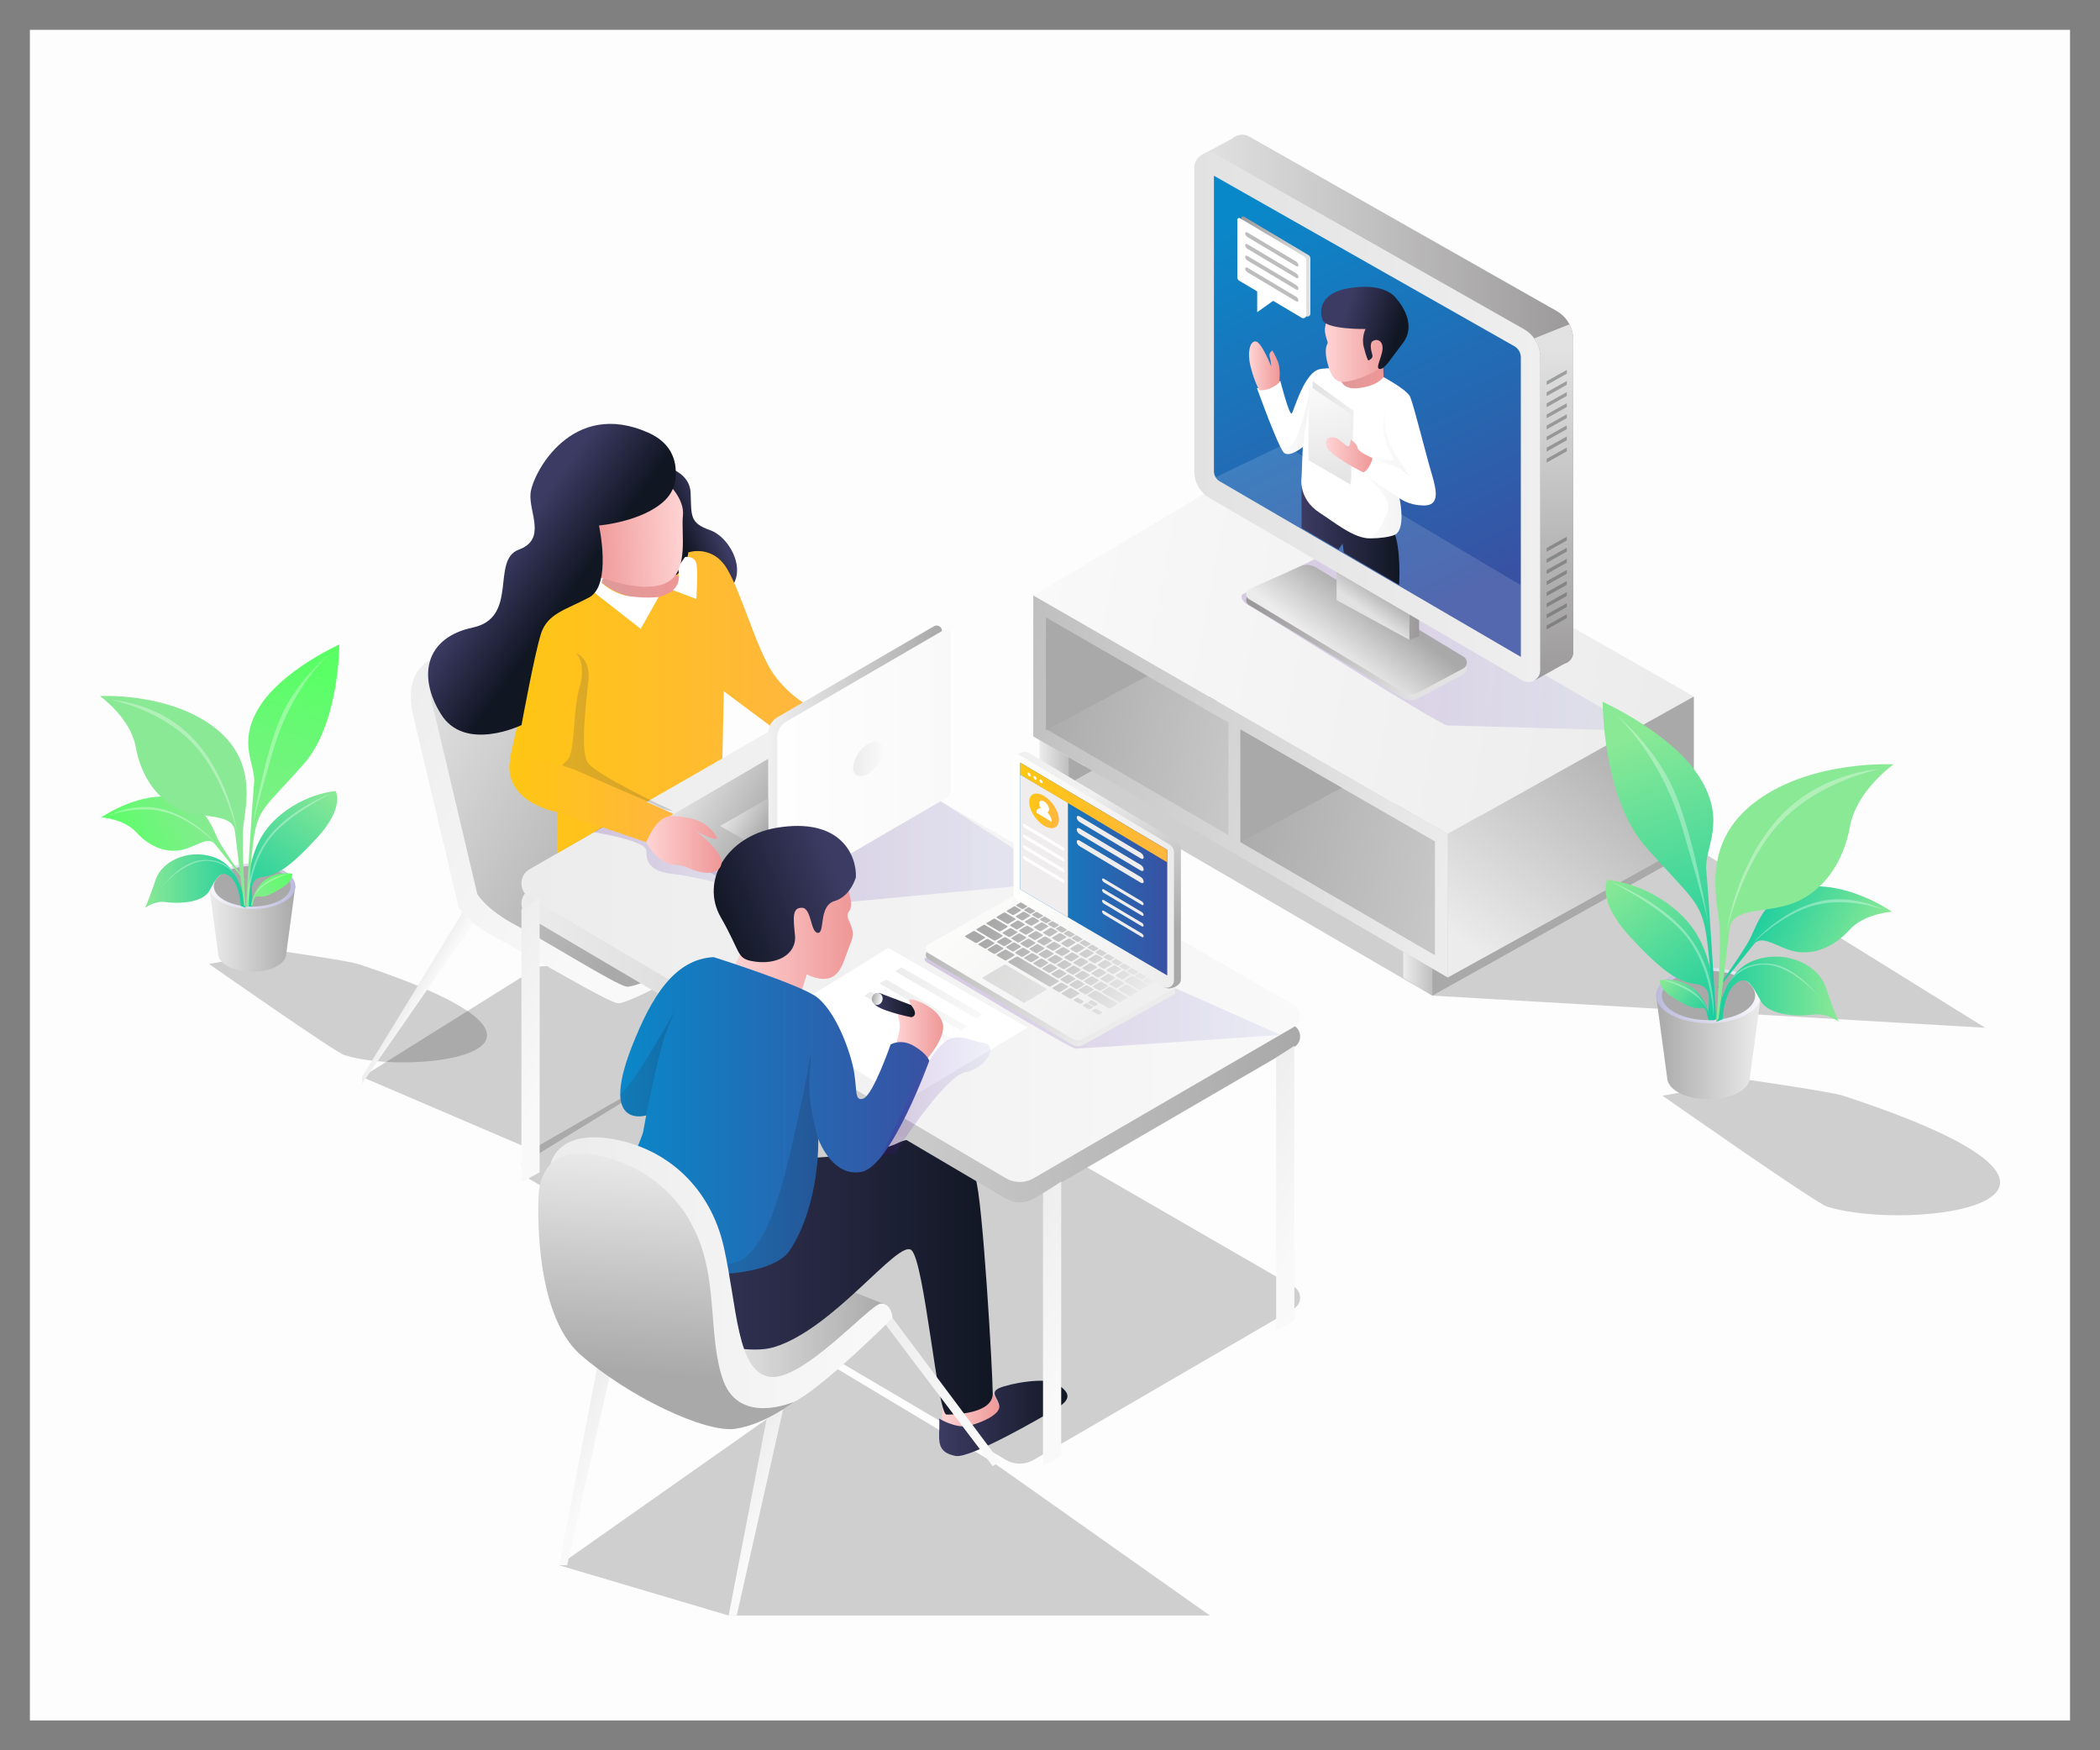 <?xml version="1.0" encoding="UTF-8"?> <svg xmlns="http://www.w3.org/2000/svg" viewBox="0 0 3000 2500"><rect x="0" y="0" width="3000" height="2500" fill="#808080" stroke="none"/><rect width="2914.5" height="2414.8" x="42.7" y="42.6" fill="#fdfdfd"></rect><polygon fill="#000200" points="1526.5 1119.6 2046.2 1422.1 2836 1468 2421.6 1210.8 1566.8 1083.4" opacity=".18"></polygon><linearGradient id="a" x1="1484.905" x2="1526.497" y1="1088.245" y2="1088.245" gradientUnits="userSpaceOnUse"><stop offset="0" stop-color="#ececec"></stop><stop offset="1" stop-color="#c0bfc0"></stop></linearGradient><polygon fill="url(#a)" points="1484.9 1056.9 1484.9 1093.9 1526.5 1119.6 1526.5 1081.1"></polygon><linearGradient id="b" x1="1526.497" x2="1888.618" y1="1012.743" y2="1012.743" gradientUnits="userSpaceOnUse"><stop offset="0" stop-color="#aaa9aa"></stop><stop offset="1" stop-color="#aaa9aa"></stop></linearGradient><polygon fill="url(#b)" points="1526.5 1119.6 1888.6 917.3 1888.6 905.9 1548.5 1093.9 1526.5 1081.1"></polygon><linearGradient id="c" x1="2377.932" x2="1480.797" y1="1002.67" y2="833.513" gradientUnits="userSpaceOnUse"><stop offset="0" stop-color="#ececec"></stop><stop offset="1" stop-color="#f9f9f9"></stop></linearGradient><polygon fill="url(#c)" points="2068.2 1191.2 2419.8 994.8 1814.3 649.5 1476.1 850.5"></polygon><linearGradient id="d" x1="2114.178" x2="2363.202" y1="1365.476" y2="1042.524" gradientUnits="userSpaceOnUse"><stop offset="0" stop-color="#ececec"></stop><stop offset="1" stop-color="#aaa9aa"></stop></linearGradient><polygon fill="url(#d)" points="2419.8 1203.1 2419.8 994.8 2068.2 1191.2 2068.2 1396.3"></polygon><linearGradient id="e" x1="2079.867" x2="1437.598" y1="1181.417" y2="1060.315" gradientUnits="userSpaceOnUse"><stop offset="0" stop-color="#ececec"></stop><stop offset="1" stop-color="#c0bfc0"></stop></linearGradient><polygon fill="url(#e)" points="2068.2 1396.3 1476.1 1051.9 1476.1 850.5 2068.2 1191.2"></polygon><linearGradient id="f" x1="1765.827" x2="1471.115" y1="1064.123" y2="1008.554" gradientUnits="userSpaceOnUse"><stop offset="0" stop-color="#c8c7c8"></stop><stop offset="1" stop-color="#aaa9aa"></stop></linearGradient><polygon fill="url(#f)" points="1754.8 1032 1494.4 882.2 1494.4 1041.3 1754.8 1192.8"></polygon><linearGradient id="g" x1="2060.867" x2="1748.08" y1="1231.458" y2="1172.481" gradientUnits="userSpaceOnUse"><stop offset="0" stop-color="#c8c7c8"></stop><stop offset="1" stop-color="#aaa9aa"></stop></linearGradient><polygon fill="url(#g)" points="1772.1 1042 1772.1 1202.9 2049.9 1364.4 2049.9 1201.8"></polygon><linearGradient id="h" x1="1905.945" x2="1757.748" y1="1147.66" y2="1119.717" gradientUnits="userSpaceOnUse"><stop offset="0" stop-color="#aaa9aa"></stop><stop offset="1" stop-color="#aaa9aa"></stop></linearGradient><polygon fill="url(#h)" points="1772.1 1202.9 1916.8 1125.2 1772.1 1042"></polygon><linearGradient id="i" x1="1628.23" x2="1480.033" y1="987.873" y2="959.93" gradientUnits="userSpaceOnUse"><stop offset="0" stop-color="#aaa9aa"></stop><stop offset="1" stop-color="#aaa9aa"></stop></linearGradient><polygon fill="url(#i)" points="1494.4 1043.1 1639.1 965.5 1494.4 882.2"></polygon><linearGradient id="j" x1="2004.621" x2="2046.214" y1="1390.7" y2="1390.7" gradientUnits="userSpaceOnUse"><stop offset="0" stop-color="#ececec"></stop><stop offset="1" stop-color="#c0bfc0"></stop></linearGradient><polygon fill="url(#j)" points="2004.6 1359.3 2004.6 1396.3 2046.2 1422.1 2046.2 1383.5"></polygon><linearGradient id="k" x1="2046.214" x2="2408.334" y1="1315.198" y2="1315.198" gradientUnits="userSpaceOnUse"><stop offset="0" stop-color="#aaa9aa"></stop><stop offset="1" stop-color="#aaa9aa"></stop></linearGradient><polygon fill="url(#k)" points="2046.2 1422.1 2408.3 1219.8 2408.3 1208.3 2068.2 1396.3 2046.2 1383.5"></polygon><defs><filter id="l" width="571" height="257.4" x="1773.6" y="786.7" filterUnits="userSpaceOnUse"><feFlood flood-color="#fff" flood-opacity="1" result="back"></feFlood><feBlend in="SourceGraphic" in2="back"></feBlend></filter></defs><mask id="n" width="571" height="257.4" x="1773.6" y="786.7" maskUnits="userSpaceOnUse"><g filter="url(#l)"><linearGradient id="m" x1="1773.649" x2="2344.698" y1="915.339" y2="915.339" gradientUnits="userSpaceOnUse"><stop offset="0" stop-color="#fff"></stop><stop offset="1" stop-color="#4d4d4d"></stop></linearGradient><path fill="url(#m)" d="M1774.7,849.1c0,0-6.2,7.6,12,17.3c18.3,9.6,270,169.8,281.4,169.8c11.4,0,276.6,7.9,276.6,7.9 l-442.3-257.4L1774.7,849.1z" mask="url(#n)"></path></g></mask><linearGradient id="o" x1="1773.649" x2="2344.698" y1="915.339" y2="915.339" gradientUnits="userSpaceOnUse"><stop offset="0" stop-color="#47018d"></stop><stop offset="1" stop-color="#a5afe3"></stop></linearGradient><path fill="url(#o)" d="M1774.7,849.1c0,0-6.2,7.6,12,17.3c18.3,9.6,270,169.8,281.4,169.8c11.4,0,276.6,7.9,276.6,7.9 l-442.3-257.4L1774.7,849.1z" opacity=".18"></path><linearGradient id="p" x1="2028.864" x2="1790.54" y1="920.877" y2="884.966" gradientUnits="userSpaceOnUse"><stop offset="0" stop-color="#e2e2e2"></stop><stop offset="1" stop-color="#9b999a"></stop></linearGradient><path fill="url(#p)" d="M1879.8,818.8l210.9,127.6c6.5,3.9,6.2,13.4-0.5,16.9l-64,34.1c-6.9,3.7-15.1,3.4-21.8-0.6l-220.2-132.7 c-5.7-3.4-5.2-11.8,0.9-14.5l72.7-32.4C1865,814.3,1873.2,814.8,1879.8,818.8z"></path><linearGradient id="q" x1="1908.256" x2="1965.386" y1="936.309" y2="862.219" gradientUnits="userSpaceOnUse"><stop offset="0" stop-color="#ececec"></stop><stop offset="1" stop-color="#aaa9aa"></stop></linearGradient><path fill="url(#q)" d="M1879.8,810.4L2090.8,938c6.5,3.9,6.2,13.4-0.5,16.9l-64,34.1c-6.9,3.7-15.1,3.4-21.8-0.6l-220.2-132.7 c-5.7-3.4-5.2-11.8,0.9-14.5l72.7-32.4C1865,805.8,1873.2,806.4,1879.8,810.4z"></path><linearGradient id="r" x1="1951.627" x2="1981.399" y1="872.701" y2="831.019" gradientUnits="userSpaceOnUse"><stop offset="0" stop-color="#e2e2e2"></stop><stop offset="1" stop-color="#9b999a"></stop></linearGradient><polygon fill="url(#r)" points="1909.4 804 1909.4 857.2 2013.5 913.9 2013.5 863.4"></polygon><linearGradient id="s" x1="2013.514" x2="2027.284" y1="888.677" y2="888.677" gradientUnits="userSpaceOnUse"><stop offset="0" stop-color="#a19fa0"></stop><stop offset="1" stop-color="#9b999a"></stop></linearGradient><polygon fill="url(#s)" points="2027.3 872.7 2027.3 908.8 2013.5 913.9 2013.5 863.4"></polygon><linearGradient id="t" x1="1716.722" x2="2247.498" y1="582.048" y2="582.048" gradientUnits="userSpaceOnUse"><stop offset="0" stop-color="#e2e2e2"></stop><stop offset="1" stop-color="#9b999a"></stop></linearGradient><path fill="url(#t)" d="M2247.5,484.7v446.7c0,8.2-5.6,14.5-12.6,16.4l-42.1,23.6c-0.1,0-0.2,0.1-0.3,0.2l-36.4-63.9l-380.9-222 c-13.7-8-22.1-22.6-22.1-38.4V277.2l-36.4-56l43.1-22.9c2.8-2.6,6.2-4.4,9.9-5.3c4.9-1.2,10.3-0.6,15.2,2.2l439,249.1 c7.9,4.5,14.1,11.1,18.2,18.9C2245.6,469.7,2247.5,477.1,2247.5,484.7z"></path><linearGradient id="u" x1="1706.137" x2="2200.523" y1="596.254" y2="596.254" gradientUnits="userSpaceOnUse"><stop offset="0" stop-color="#e2e2e2"></stop><stop offset="1" stop-color="#efefef"></stop></linearGradient><path fill="url(#u)" d="M2200.5,510.5v446.7c0,13.1-14.2,21.3-25.6,14.7l-50.4-29.4l-396.3-231c-13.7-8-22.1-22.6-22.1-38.4 V239.6c0-16.3,17.7-26.6,31.9-18.5L2177,470.1c5.9,3.4,10.9,7.9,14.8,13.3C2197.4,491.1,2200.5,500.6,2200.5,510.5z"></path><linearGradient id="v" x1="1808.481" x2="2079.8" y1="283.655" y2="860.392" gradientUnits="userSpaceOnUse"><stop offset="0" stop-color="#0988c9"></stop><stop offset="1" stop-color="#3951a2"></stop></linearGradient><path fill="url(#v)" d="M2172.6,510.5v427.7l-430.2-250.8c-2.4-1.4-4.3-3.3-5.7-5.6c-1.6-2.6-2.5-5.6-2.5-8.7V251l429.1,243.5 c2.3,1.3,4.3,3.1,5.9,5.2C2171.4,502.9,2172.6,506.6,2172.6,510.5z"></path><linearGradient id="w" x1="2219.617" x2="2219.617" y1="495.71" y2="974.477" gradientUnits="userSpaceOnUse"><stop offset="0" stop-color="#e2e2e2"></stop><stop offset="1" stop-color="#9b999a"></stop></linearGradient><path fill="url(#w)" d="M2247.5,484.7v446.7c0,8.2-5.6,14.5-12.6,16.4l-42.1,23.6c4.6-3,7.7-8,7.7-14.2V510.5 c0-9.9-3.2-19.4-8.8-27.1l50.4-20.2C2245.6,469.7,2247.5,477.1,2247.5,484.7z"></path><g opacity=".43"><polygon fill="#4b4f4c" points="2209.5 899 2238.3 882.8 2238.3 877.4 2209.5 893.6"></polygon><polygon fill="#4b4f4c" points="2209.5 883.1 2238.3 867 2238.3 861.6 2209.5 877.7"></polygon><polygon fill="#4b4f4c" points="2209.5 867.3 2238.3 851.2 2238.3 845.7 2209.5 861.9"></polygon><polygon fill="#4b4f4c" points="2209.5 851.5 2238.3 835.3 2238.3 829.9 2209.5 846"></polygon><polygon fill="#4b4f4c" points="2209.5 835.6 2238.3 819.5 2238.3 814.1 2209.5 830.2"></polygon><polygon fill="#4b4f4c" points="2209.5 819.8 2238.3 803.7 2238.3 798.2 2209.5 814.4"></polygon><polygon fill="#4b4f4c" points="2209.5 804 2238.3 787.8 2238.3 782.4 2209.5 798.5"></polygon><polygon fill="#4b4f4c" points="2209.5 788.1 2238.3 772 2238.3 766.6 2209.5 782.7"></polygon></g><g opacity=".43"><polygon fill="#4b4f4c" points="2209.5 660.8 2238.3 644.6 2238.3 639.2 2209.5 655.4"></polygon><polygon fill="#4b4f4c" points="2209.5 645 2238.3 628.8 2238.3 623.4 2209.5 639.5"></polygon><polygon fill="#4b4f4c" points="2209.5 629.1 2238.3 613 2238.3 607.6 2209.5 623.7"></polygon><polygon fill="#4b4f4c" points="2209.5 613.3 2238.3 597.1 2238.3 591.7 2209.5 607.9"></polygon><polygon fill="#4b4f4c" points="2209.5 597.4 2238.3 581.3 2238.3 575.9 2209.5 592"></polygon><polygon fill="#4b4f4c" points="2209.5 581.6 2238.3 565.5 2238.3 560 2209.5 576.2"></polygon><polygon fill="#4b4f4c" points="2209.5 565.8 2238.3 549.6 2238.3 544.2 2209.5 560.3"></polygon><polygon fill="#4b4f4c" points="2209.5 549.9 2238.3 533.8 2238.3 528.4 2209.5 544.5"></polygon></g><path fill="#fff" d="M2172.6,835.8v102.3l-430.2-250.8c-2.4-1.4-4.3-3.3-5.7-5.6l97-46.6L2172.6,835.8z" opacity=".13"></path><linearGradient id="x" x1="1859.428" x2="1999.306" y1="764.127" y2="764.127" gradientUnits="userSpaceOnUse"><stop offset="0" stop-color="#3c3b63"></stop><stop offset="1" stop-color="#111623"></stop></linearGradient><path fill="url(#x)" d="M1859.4,692.7v61.5l52.7,30.7l5.9-8.4l1.8,12.9l78.9,46c0,0,3.5-51.3-8-78 C1979.3,730.9,1859.4,692.7,1859.4,692.7z"></path><path fill="#fff" d="M2033.5,722c-22.2-0.4-34.3-10.5-34.3-10.5s0,0,0,0.1c0.6,1.6,9.7,45.9-7.4,52.6 c-6.9,2.7-19.7,4.7-34.6,4.8c-23.3,0.3-51.7-23.7-71.4-36.2c-32.2-20.5-26.4-51.4-26.4-51.4l1.7-42.9c0,0-18.8,15.4-26.8,8.2 c-1.3-1.2-3.3-4.6-5.7-9.4c-11.7-23.9-33-83-33-83s16.7,1.3,25.1-4.6c8.3-5.8,8.3-5.8,8.3-5.8s13.1,51.5,16.5,46.5 c3.3-5,18-59.3,40.2-63.2c22.2-3.9,70.4,0.6,70.4,0.6s53,26,58.5,39.2c5.4,13.2,22.2,81.2,30.5,109.1 C2053.6,704,2055.7,722.4,2033.5,722z"></path><linearGradient id="y" x1="1912.17" x2="1976.585" y1="534.332" y2="534.332" gradientUnits="userSpaceOnUse"><stop offset="0" stop-color="#d99"></stop><stop offset="1" stop-color="#ef9797"></stop></linearGradient><path fill="url(#y)" d="M1975.4,514.1l1.2,24.4c0,0-9.1,13.9-38.7,16.1c-29.5,2.2-25.6-28.8-25.6-28.8L1975.4,514.1z"></path><linearGradient id="z" x1="1892.72" x2="1990.824" y1="498.543" y2="498.543" gradientUnits="userSpaceOnUse"><stop offset="0" stop-color="#ffd4d4"></stop><stop offset="1" stop-color="#ef9797"></stop></linearGradient><path fill="url(#z)" d="M1899.2,451.7c0,0-8.3,11.5-6.1,24c2.3,12.5,4.9,12.2,2.8,16.2c-2.1,3.9-4.1,14.3,3.2,35.4 c7.3,21.1,17.4,19.5,32.1,16.2c14.6-3.4,47.9-16.5,53.9-33.1c6.1-16.7,11-30.2-5.9-41.6 C1962.3,457.2,1899.2,451.7,1899.2,451.7z"></path><linearGradient id="A" x1="1920.18" x2="1996.059" y1="453.672" y2="477.334" gradientUnits="userSpaceOnUse"><stop offset="0" stop-color="#3c3b63"></stop><stop offset="1" stop-color="#111623"></stop></linearGradient><path fill="url(#A)" d="M1994.5,426.2c0,0-13.9-23.4-67.4-14.6c-41.3,6.8-43,32.2-37.4,45.8c5.6,13.5,61.1,12.5,61.1,12.5 s-6.1,11.5-2.6,25.6c3.6,14.1,5.6,18.1,6.4,19.2c0.4,0.5,2.4-0.8,4.1-2.2c1.7-1.4,2.4-3.6,1.8-5.6c-1.6-5.4-4.1-16.1,0-19.3 c5.6-4.3,14.8-2,14.6,10c-0.3,12-11.2,28.9-4.1,29.4c7.2,0.5,13.6-11.7,33-36.8C2027,460.3,1994.5,426.2,1994.5,426.2z"></path><linearGradient id="B" x1="1784.332" x2="1828.142" y1="522.439" y2="522.439" gradientUnits="userSpaceOnUse"><stop offset="0" stop-color="#ffd4d4"></stop><stop offset="1" stop-color="#ef9797"></stop></linearGradient><path fill="url(#B)" d="M1827.4,546.5c0,0,2.7-18.8-1.8-29.9c-4.5-11.1-8-15.9-8-15.9s-5.5,3-3.8,8.8 c1.7,5.8,2.4,14.1,2.4,14.1s-14.1-35.3-22.3-36c-8.2-0.7-12.7,15.6-7.1,37c5.5,21.4,12.1,32.5,12.1,32.5 S1811.9,560.1,1827.4,546.5z"></path><linearGradient id="C" x1="1962.257" x2="2021.566" y1="636.267" y2="636.267" gradientUnits="userSpaceOnUse"><stop offset="0" stop-color="#e2e2e2"></stop><stop offset="1" stop-color="#9b999a"></stop></linearGradient><path fill="url(#C)" d="M1981.1,583.6c0,0-6.6,14.9,0,37.6c6.6,22.7,18.5,36.6,26.5,49.9c8,13.3,14,17.8,14,17.8 s-17.9-19.9-30.7-23.4c-12.9-3.5-28.6-11.5-28.6-11.5s31.3,6.3,28.6,1.4C1988.1,650.6,1966.3,617,1981.1,583.6z" opacity=".11"></path><linearGradient id="D" x1="1946.541" x2="2002.224" y1="722.624" y2="722.624" gradientUnits="userSpaceOnUse"><stop offset="0" stop-color="#e2e2e2"></stop><stop offset="1" stop-color="#9b999a"></stop></linearGradient><path fill="url(#D)" d="M1991.8,764.2c-6.9,2.7-19.7,4.7-34.6,4.8c10.6-4.9,25.4-33.8,26.2-44.9c1.3-17-34.7-46.2-37-48 l52.7,35.3c0,0,0,0,0,0.1C1999.9,713.2,2009,757.5,1991.8,764.2z" opacity=".11"></path><linearGradient id="E" x1="1828.784" x2="1872.816" y1="600.901" y2="600.901" gradientUnits="userSpaceOnUse"><stop offset="0" stop-color="#e2e2e2"></stop><stop offset="1" stop-color="#9b999a"></stop></linearGradient><path fill="url(#E)" d="M1872.8,553.2l-11.6,85.3c0,0-18.8,15.4-26.8,8.2c-1.3-1.2-3.3-4.6-5.7-9.4c6.9,2.4,14,2.4,18.7-4.3 C1858.6,617.1,1871.6,558.6,1872.8,553.2z" opacity=".11"></path><linearGradient id="F" x1="1854.61" x2="1914.686" y1="611.574" y2="611.574" gradientTransform="rotate(1.985 1760.602 1132.371)" gradientUnits="userSpaceOnUse"><stop offset="0" stop-color="#e2e2e2"></stop><stop offset="1" stop-color="#efefef"></stop></linearGradient><polygon fill="url(#F)" points="1871.6 651.2 1875.3 544.4 1933.9 587.1 1930.4 688.1"></polygon><linearGradient id="G" x1="1914.584" x2="1878.546" y1="698.925" y2="522.008" gradientUnits="userSpaceOnUse"><stop offset="0" stop-color="#e2e2e2"></stop><stop offset="1" stop-color="#fff"></stop></linearGradient><polygon fill="url(#G)" points="1869.3 657.3 1869.3 550.4 1929.4 591.1 1929.4 692.1"></polygon><linearGradient id="H" x1="1894.186" x2="1960.396" y1="649.552" y2="649.552" gradientUnits="userSpaceOnUse"><stop offset="0" stop-color="#ffd4d4"></stop><stop offset="1" stop-color="#ef9797"></stop></linearGradient><path fill="url(#H)" d="M1960.4,654.1c0,0,0.6,3.6-4.5,12.2c-5,8.6-8.6,8.3-8.6,8.3s-47.8-23.5-52.3-37.2 c-4.5-13.6,9.8-16.3,19-8.6c9.2,7.7,10,8.9,12.4,8.6s3.3-9.5,3.3-9.5s9.1,5.9,9.8,11.9 C1940.2,645.7,1960.4,654.1,1960.4,654.1z"></path><g><linearGradient id="I" x1="1578.224" x2="1676.792" y1="380.659" y2="380.659" gradientTransform="matrix(-1 0 0 1 3450.223 0)" gradientUnits="userSpaceOnUse"><stop offset="0" stop-color="#e2e2e2"></stop><stop offset="1" stop-color="#9b999a"></stop></linearGradient><path fill="url(#I)" d="M1872,447.9v-78.7c0-2-1.1-3.9-2.8-4.9l-92-54.8c-1.7-1-3.8,0.2-3.8,2.1v82.3c0,2,1.1,3.9,2.8,4.9 l89.2,52.8C1868.3,453.3,1872,451.3,1872,447.9z"></path><path fill="#fff" d="M1863.4,366.5l-92-54.8c-1.7-1-3.8,0.2-3.8,2.1v82.3c0,2,1.1,3.9,2.8,4.9l25.6,15.2v29.7l22.8-16.2 l40.8,24.2c2.9,1.7,6.6-0.4,6.6-3.7v-78.7C1866.2,369.4,1865.1,367.6,1863.4,366.5z"></path><path fill="#bebdbd" d="M1782.1 338.6l69.6 41.5c1.8 1.1 3.2.5 3.2-1.3l0 0c0-1.8-1.5-4.1-3.2-5.2l-69.6-41.5c-1.8-1.1-3.2-.5-3.2 1.3l0 0C1778.8 335.2 1780.3 337.6 1782.1 338.6zM1782.1 355.4l69.6 41.5c1.8 1.1 3.2.5 3.2-1.3l0 0c0-1.8-1.5-4.1-3.2-5.2l-69.6-41.5c-1.8-1.1-3.2-.5-3.2 1.3l0 0C1778.8 352 1780.3 354.3 1782.1 355.4zM1782.1 372.1l69.6 41.5c1.8 1.1 3.2.5 3.2-1.3l0 0c0-1.8-1.5-4.1-3.2-5.2l-69.6-41.5c-1.8-1.1-3.2-.5-3.2 1.3l0 0C1778.8 368.7 1780.3 371.1 1782.1 372.1zM1782.1 388.9l69.6 41.5c1.8 1.1 3.2.5 3.2-1.3l0 0c0-1.8-1.5-4.1-3.2-5.2l-69.6-41.5c-1.8-1.1-3.2-.5-3.2 1.3l0 0C1778.8 385.5 1780.3 387.8 1782.1 388.9z"></path></g><g><path fill="#000200" d="M2499.3,1542.6c0,0,116.6,16.8,133.9,22.5c454.8,149.2,96.2,196.2-23.4,158.2 c-16.5-5.2-234.7-158.2-234.7-158.2L2499.3,1542.6z" opacity=".18"></path><linearGradient id="J" x1="1295.937" x2="1445.704" y1="1496.036" y2="1496.036" gradientTransform="matrix(-1 0 0 1 3811.513 0)" gradientUnits="userSpaceOnUse"><stop offset="0" stop-color="#ececec"></stop><stop offset="1" stop-color="#aaa9aa"></stop></linearGradient><path fill="url(#J)" d="M2515.6,1421.9l-15.8,117.1c0,17.2-26.5,31.2-59.1,31.2c-32.6,0-59.1-14-59.1-31.2l-15.8-117.1H2515.6z"></path><linearGradient id="K" x1="1295.937" x2="1445.704" y1="1421.869" y2="1421.869" gradientTransform="matrix(-1 0 0 1 3811.513 0)" gradientUnits="userSpaceOnUse"><stop offset="0" stop-color="#f7f7fb"></stop><stop offset="1" stop-color="#bcbbdc"></stop></linearGradient><ellipse cx="2440.7" cy="1421.9" fill="url(#K)" rx="74.9" ry="39.5"></ellipse><linearGradient id="L" x1="1304.127" x2="1437.513" y1="1421.869" y2="1421.869" gradientTransform="matrix(-1 0 0 1 3811.513 0)" gradientUnits="userSpaceOnUse"><stop offset="0" stop-color="#aaa9aa"></stop><stop offset="1" stop-color="#aaa9aa"></stop></linearGradient><ellipse cx="2440.7" cy="1421.9" fill="url(#L)" rx="66.7" ry="35.2"></ellipse><linearGradient id="M" x1="1499.438" x2="1357.039" y1="1248.02" y2="1446.224" gradientTransform="matrix(-1 0 0 1 3811.513 0)" gradientUnits="userSpaceOnUse"><stop offset="0" stop-color="#8ae995"></stop><stop offset="1" stop-color="#1bcd9f"></stop></linearGradient><path fill="url(#M)" d="M2447.9,1457.1c0,0,10.3-87.8-38.2-141.9s-113.5-58.5-113.5-58.5s-16.4,28.2,32.2,81 c48.6,52.8,70.5,65.1,94.7,68c24.2,2.9,17.2,26.7,17.7,35.8c0.5,9.1,0,15.6,0,15.6H2447.9z"></path><linearGradient id="N" x1="1469.283" x2="1418.062" y1="1373.304" y2="1444.598" gradientTransform="scale(-1 1) rotate(15.284 -536.034 -12944.942)" gradientUnits="userSpaceOnUse"><stop offset="0" stop-color="#8ae995"></stop><stop offset="1" stop-color="#1bcd9f"></stop></linearGradient><path fill="url(#N)" d="M2442.9,1455.1c0,0-4.7-31.4-26.7-45.6c-22-14.1-44.9-9.5-44.9-9.5s-3,11.3,18.8,25 c21.9,13.7,30.6,15.9,39.3,14.6s8.5,7.6,9.5,10.7c1,3.1,1.5,5.4,1.5,5.4L2442.9,1455.1z"></path><linearGradient id="O" x1="1468.298" x2="1345.984" y1="1045.755" y2="1381.292" gradientTransform="matrix(-1 0 0 1 3811.513 0)" gradientUnits="userSpaceOnUse"><stop offset="0" stop-color="#8ae995"></stop><stop offset="1" stop-color="#1bcd9f"></stop></linearGradient><path fill="url(#O)" d="M2451.5,1452.1c0,0-10.7-177-14-209s30.4-69.2-9.5-132.8c-39.9-63.6-138.5-107.9-138.5-107.9 s-0.3,137.4,62,207.8c62.3,70.4,78.2,75.9,85.9,124.4c7.7,48.5,9.3,122.5,9.3,122.5S2451.9,1457.8,2451.5,1452.1z"></path><linearGradient id="P" x1="1184.979" x2="1359.574" y1="1412.867" y2="1412.867" gradientTransform="matrix(-1 0 0 1 3811.513 0)" gradientUnits="userSpaceOnUse"><stop offset="0" stop-color="#8ae995"></stop><stop offset="1" stop-color="#1bcd9f"></stop></linearGradient><path fill="url(#P)" d="M2451.9,1459.3c0,0,6.3-66.5,49.5-85.6c43.2-19.1,94.8,1.2,106.8,36.3c12,35.1,18.4,49.3,18.4,49.3 s-16.3-13-36-10.1c-19.8,2.9-63.6,2.2-75.6-20c-12-22.3-20.1-37.7-36.5-23.4c-16.4,14.2-17.6,50.2-17.6,50.2L2451.9,1459.3z"></path><path fill="#fff" d="M2440.4,1318.2c0,0-18.2-113.2-46.3-182.6c-28.1-69.4-86.8-115.7-86.8-115.7s64.4,55.1,96.7,165.3 C2436.4,1295.4,2440.4,1318.2,2440.4,1318.2z" opacity=".33"></path><linearGradient id="Q" x1="1140.303" x2="1317.23" y1="980.507" y2="980.507" gradientTransform="scale(-1 1) rotate(-25.919 141.142 9440.03)" gradientUnits="userSpaceOnUse"><stop offset="0" stop-color="#8ae995"></stop><stop offset="1" stop-color="#1bcd9f"></stop></linearGradient><path fill="url(#Q)" d="M2453,1411.5c0,0,38-52.1,47.8-72.2c9.8-20.1,24-68.5,84.3-73c60.2-4.5,117.7,36,117.7,36 s-39.4,2.3-60.7,25.9c-21.3,23.6-48.9,35.5-75.5,31.2c-26.6-4.3-48.6-26.4-61.2-10.5c-12.7,15.9-49.3,61.3-49.3,61.3 L2453,1411.5z"></path><path fill="#fff" d="M2502.6 1348.9c0 0 42.3-43.9 90.9-56.1 48.6-12.2 96.9 6.6 96.9 6.6s-45.9-25.7-99-9.8C2538.1 1305.5 2502.6 1348.9 2502.6 1348.9zM2609.9 1438.4c0 0-37.6-57.6-81.4-61.9-43.8-4.3-58.3 26.5-58.3 26.5s17.4-25.5 51-25.2C2554.8 1378.2 2594.4 1414.1 2609.9 1438.4zM2447.7 1451.9c0 0 6.4-54.5-30.4-108.5-36.7-54-115.3-83.5-115.3-83.5s64.5 31.3 100 69.5C2446.8 1377.5 2447.7 1451.9 2447.7 1451.9z" opacity=".33"></path><path fill="#fff" d="M2444.7,1457.1c0,0-5.4-26-26.2-40.8c-20.8-14.9-44.1-16.7-44.1-16.7s24.2,5.8,45.3,20.6 C2441,1435,2444.7,1457.1,2444.7,1457.1z" opacity=".33"></path><path fill="#8ae995" d="M2451.9,1459.3c0,0,7.9-105.3,4.2-141.7c-3.7-36.3-25.7-116.1,54.2-174.3 c79.9-58.2,194.8-51.5,194.8-51.5s-52.8,37.2-62.2,88.4c-9.3,51.2-37.3,91.6-78,108.6c-40.7,17-90.3,5.3-94.2,38.3 c-3.9,33.1-15.6,127.8-15.6,127.8L2451.9,1459.3z"></path><path fill="#fff" d="M2466.9,1329.4c0,0,21-97.5,78-156.5c57.1-59,140.5-74.4,140.5-74.4s-86,3.8-146.2,71.8 C2478.9,1238.3,2466.9,1329.4,2466.9,1329.4z" opacity=".33"></path></g><g><path fill="#000200" d="M401,1358.4c0,0,96,13.8,110.3,18.5c374.4,122.8,79.2,161.5-19.3,130.2c-13.6-4.3-193.3-130.2-193.3-130.2 L401,1358.4z" opacity=".18"></path><linearGradient id="R" x1="924.618" x2="1047.912" y1="1326.928" y2="1326.928" gradientTransform="translate(-625.887)" gradientUnits="userSpaceOnUse"><stop offset="0" stop-color="#ececec"></stop><stop offset="1" stop-color="#aaa9aa"></stop></linearGradient><path fill="url(#R)" d="M298.7,1265.9l13,96.4c0,14.2,21.8,25.7,48.6,25.7s48.6-11.5,48.6-25.7l13-96.4H298.7z"></path><linearGradient id="S" x1="924.618" x2="1047.912" y1="1265.871" y2="1265.871" gradientTransform="translate(-625.887)" gradientUnits="userSpaceOnUse"><stop offset="0" stop-color="#f7f7fb"></stop><stop offset="1" stop-color="#bcbbdc"></stop></linearGradient><ellipse cx="360.4" cy="1265.9" fill="url(#S)" rx="61.6" ry="32.6"></ellipse><linearGradient id="T" x1="931.361" x2="1041.17" y1="1265.871" y2="1265.871" gradientTransform="translate(-625.887)" gradientUnits="userSpaceOnUse"><stop offset="0" stop-color="#aaa9aa"></stop><stop offset="1" stop-color="#aaa9aa"></stop></linearGradient><ellipse cx="360.4" cy="1265.9" fill="url(#T)" rx="54.9" ry="29"></ellipse><linearGradient id="U" x1="1092.149" x2="974.92" y1="1122.751" y2="1285.921" gradientTransform="translate(-625.887)" gradientUnits="userSpaceOnUse"><stop offset="0" stop-color="#8ae995"></stop><stop offset="1" stop-color="#1bcd9f"></stop></linearGradient><path fill="url(#U)" d="M354.5,1294.9c0,0-8.5-72.3,31.5-116.8c40-44.5,93.5-48.2,93.5-48.2s13.5,23.2-26.5,66.7 c-40,43.5-58,53.6-78,56c-19.9,2.4-14.2,22-14.6,29.5c-0.4,7.5,0,12.8,0,12.8H354.5z"></path><linearGradient id="V" x1="1047.391" x2="1005.224" y1="1331.716" y2="1390.409" gradientTransform="rotate(15.284 1056.829 -1073.59)" gradientUnits="userSpaceOnUse"><stop offset="0" stop-color="#5aff66"></stop><stop offset="1" stop-color="#8ae995"></stop></linearGradient><path fill="url(#V)" d="M358.5,1293.2c0,0,3.9-25.9,22-37.5c18.1-11.6,37-7.8,37-7.8s2.5,9.3-15.5,20.6 c-18,11.3-25.2,13.1-32.4,12c-7.1-1.1-7,6.3-7.9,8.8c-0.9,2.6-1.2,4.4-1.2,4.4L358.5,1293.2z"></path><linearGradient id="W" x1="1066.513" x2="965.819" y1="956.238" y2="1232.466" gradientTransform="translate(-625.887)" gradientUnits="userSpaceOnUse"><stop offset="0" stop-color="#5aff66"></stop><stop offset="1" stop-color="#8ae995"></stop></linearGradient><path fill="url(#W)" d="M351.5,1290.7c0,0,8.8-145.7,11.5-172.1s-25-57,7.8-109.3c32.8-52.3,114-88.8,114-88.8 s0.2,113.1-51.1,171.1c-51.3,58-64.4,62.5-70.7,102.4c-6.3,39.9-7.6,100.9-7.6,100.9S351.2,1295.4,351.5,1290.7z"></path><linearGradient id="X" x1="833.273" x2="977.007" y1="1258.46" y2="1258.46" gradientTransform="translate(-625.887)" gradientUnits="userSpaceOnUse"><stop offset="0" stop-color="#8ae995"></stop><stop offset="1" stop-color="#1bcd9f"></stop></linearGradient><path fill="url(#X)" d="M351.1,1296.7c0,0-5.2-54.7-40.7-70.4c-35.5-15.7-78,1-87.9,29.9c-9.9,28.9-15.1,40.6-15.1,40.6 s13.4-10.7,29.7-8.3c16.3,2.4,52.4,1.8,62.2-16.5c9.9-18.3,16.5-31,30.1-19.3c13.5,11.7,14.5,41.3,14.5,41.3L351.1,1296.7z"></path><path fill="#fff" d="M360.6,1180.5c0,0,15-93.2,38.1-150.4c23.1-57.2,71.4-95.3,71.4-95.3s-53,45.3-79.6,136.1 C363.9,1161.7,360.6,1180.5,360.6,1180.5z" opacity=".33"></path><linearGradient id="Y" x1="895.041" x2="1040.695" y1="693.207" y2="693.207" gradientTransform="rotate(-25.921 1733.9 2518.516)" gradientUnits="userSpaceOnUse"><stop offset="0" stop-color="#5aff66"></stop><stop offset="1" stop-color="#8ae995"></stop></linearGradient><path fill="url(#Y)" d="M350.3,1257.4c0,0-31.3-42.9-39.3-59.4c-8-16.5-19.8-56.4-69.4-60.1c-49.6-3.7-96.9,29.6-96.9,29.6 s32.4,1.9,50,21.3c17.6,19.4,40.2,29.2,62.1,25.7c21.9-3.5,40-21.7,50.4-8.6c10.4,13.1,40.6,50.5,40.6,50.5L350.3,1257.4z"></path><path fill="#fff" d="M309.4 1205.8c0 0-34.8-36.1-74.8-46.2-40-10.1-79.8 5.4-79.8 5.4s37.7-21.1 81.5-8.1C280.2 1170.1 309.4 1205.8 309.4 1205.8zM221.1 1279.5c0 0 30.9-47.5 67-51 36.1-3.5 48 21.8 48 21.8s-14.3-21-42-20.7C266.4 1229.9 233.9 1259.4 221.1 1279.5zM354.6 1290.6c0 0-5.2-44.8 25-89.3 30.2-44.5 94.9-68.7 94.9-68.7s-53.1 25.8-82.3 57.2C355.3 1229.4 354.6 1290.6 354.6 1290.6z" opacity=".33"></path><path fill="#fff" d="M357,1294.9c0,0,4.4-21.4,21.6-33.6c17.2-12.2,36.3-13.8,36.3-13.8s-19.9,4.8-37.3,17 C360.2,1276.7,357,1294.9,357,1294.9z" opacity=".33"></path><path fill="#8ae995" d="M351.1,1296.7c0,0-6.5-86.7-3.4-116.6c3.1-29.9,21.2-95.6-44.6-143.5c-65.8-47.9-160.4-42.4-160.4-42.4 s43.5,30.6,51.2,72.8c7.7,42.2,30.7,75.4,64.2,89.4c33.5,14,74.3,4.3,77.6,31.5c3.2,27.2,12.9,105.2,12.9,105.2L351.1,1296.7z"></path><path fill="#fff" d="M338.8,1189.8c0,0-17.2-80.3-64.2-128.8c-47-48.6-115.6-61.3-115.6-61.3s70.8,3.2,120.4,59.1 S338.8,1189.8,338.8,1189.8z" opacity=".33"></path></g><g><polygon fill="#000200" points="517.2 1538.3 770.9 1647 1275 1337.6 769 1380.8" opacity=".18"></polygon><polygon fill="#000200" points="798.6 2235.7 1040.9 2307.5 1728.4 2307.5 1418.1 2088.3 1196.7 1955.6" opacity=".18"></polygon><path fill="#000200" d="M756.6,1643.8l357-205.3c13.3-7.7,29.7-7.7,43.1,0l691.6,399.4c12,7,12.1,24.3,0,31.3l-371.8,216.1 c-12.2,7.1-27.4,7.1-39.6-0.1l-680.6-401.2C741,1675,741.1,1652.7,756.6,1643.8z" opacity=".18"></path><linearGradient id="Z" x1="474.513" x2="916.588" y1="1017.88" y2="1280.233" gradientUnits="userSpaceOnUse"><stop offset="0" stop-color="#ececec"></stop><stop offset="1" stop-color="#f9f9f9"></stop></linearGradient><path fill="url(#Z)" d="M631.6,936.4c0,0-59.1,7.4-41.3,85.6l64.9,274c0,0,12.3,22,56.3,45.1c44,23.1,153.7,88.5,170.2,91.8 c16.4,3.3,136.5-66.7,136.5-66.7l-181.8-316.8L631.6,936.4z"></path><linearGradient id="aa" x1="501.199" x2="943.274" y1="998.922" y2="1261.275" gradientUnits="userSpaceOnUse"><stop offset="0" stop-color="#ececec"></stop><stop offset="1" stop-color="#aaa9aa"></stop></linearGradient><path fill="url(#aa)" d="M658.3,917.5c0,0-59.1,7.4-41.3,85.6l64.9,274c0,0,12.3,22,56.3,45.1c44,23.1,140.1,83.7,156.6,87 c16.4,3.3,150.1-61.8,150.1-61.8L863,1030.5L658.3,917.5z"></path><linearGradient id="ab" x1="1021.39" x2="971.599" y1="744.383" y2="764.949" gradientUnits="userSpaceOnUse"><stop offset="0" stop-color="#3c3b63"></stop><stop offset="1" stop-color="#111623"></stop></linearGradient><path fill="url(#ab)" d="M945.3,665.2c0,0,39.9,6.4,41.3,38.7c1.4,32.4-2.1,42.9,28.1,53.5c30.2,10.5,61.9,71,12.7,94.9 c-49.2,23.9-158.2,0-158.2,0L945.3,665.2z"></path><linearGradient id="ac" x1="1003.153" x2="1265.246" y1="1898.452" y2="1898.452" gradientUnits="userSpaceOnUse"><stop offset="0" stop-color="#ececec"></stop><stop offset="1" stop-color="#aaa9aa"></stop></linearGradient><path fill="url(#ac)" d="M1265.2,1863.5l-131.2-51.9c0,0-124.7,51.3-130.6,95.5c-6,44.2,86.3,109.8,153,60.9 C1223.1,1919,1265.2,1863.5,1265.2,1863.5z"></path><linearGradient id="ad" x1="1345.863" x2="1428.955" y1="2019.676" y2="2019.676" gradientUnits="userSpaceOnUse"><stop offset="0" stop-color="#ffd4d4"></stop><stop offset="1" stop-color="#ef9797"></stop></linearGradient><path fill="url(#ad)" d="M1418.1,1990.4c0,0,15.8,22.6,9.3,35.7c-6.5,13.1-58.1,23.5-71.9,22.9c-13.8-0.6-8.7-37.8-8.7-37.8 L1418.1,1990.4z"></path><linearGradient id="ae" x1="894.668" x2="1418.111" y1="1823.613" y2="1823.613" gradientUnits="userSpaceOnUse"><stop offset="0" stop-color="#3c3b63"></stop><stop offset="1" stop-color="#111623"></stop></linearGradient><path fill="url(#ae)" d="M910.1,1764c0,0-40,100.5,8.8,122c48.8,21.5,141.4,51.9,186.8,38.2c85.5-25.8,177.6-154.4,196.3-138.6 c18.6,15.8,37.3,234.9,50.2,234.9s66-1.4,66-30.1c0-28.7-14.4-277.7-24.4-306.3c-10-28.6-66.3-73.3-110.6-51.7 c-44.3,21.6-156.2,22.6-156.2,22.6L910.1,1764z"></path><linearGradient id="af" x1="744.92" x2="1857.399" y1="1388.565" y2="1388.565" gradientUnits="userSpaceOnUse"><stop offset="0" stop-color="#ececec"></stop><stop offset="1" stop-color="#aaa9aa"></stop></linearGradient><path fill="url(#af)" d="M756.6,1270.6l357-205.3c13.3-7.7,29.7-7.7,43.1,0l691.6,399.4c12,7,12.1,24.3,0,31.3l-371.8,216.1 c-12.2,7.1-27.4,7.1-39.6-0.1l-680.6-401.2C741,1301.8,741.1,1279.5,756.6,1270.6z"></path><linearGradient id="ag" x1="744.92" x2="1857.399" y1="1359.51" y2="1359.51" gradientUnits="userSpaceOnUse"><stop offset="0" stop-color="#ececec"></stop><stop offset="1" stop-color="#f9f9f9"></stop></linearGradient><path fill="url(#ag)" d="M756.6,1241.5l357-205.3c13.3-7.7,29.7-7.7,43.1,0l691.6,399.4c12,7,12.1,24.3,0,31.3l-371.8,216.1 c-12.2,7.1-27.4,7.1-39.6-0.1l-680.6-401.2C741,1272.7,741.1,1250.4,756.6,1241.5z"></path><polygon fill="#fff" points="1269 1353.9 1467.9 1467.7 1294.3 1571.9 1104.5 1455.4"></polygon><linearGradient id="ah" x1="1278.69" x2="1403.799" y1="1418.018" y2="1418.018" gradientUnits="userSpaceOnUse"><stop offset="0" stop-color="#ececec"></stop><stop offset="1" stop-color="#f9f9f9"></stop></linearGradient><polygon fill="url(#ah)" points="1403.8 1448.7 1287.8 1381.6 1278.7 1387.4 1394.6 1454.5"></polygon><linearGradient id="ai" x1="1256.606" x2="1381.715" y1="1435.466" y2="1435.466" gradientUnits="userSpaceOnUse"><stop offset="0" stop-color="#ececec"></stop><stop offset="1" stop-color="#f9f9f9"></stop></linearGradient><polygon fill="url(#ai)" points="1381.7 1466.1 1265.8 1399 1256.6 1404.8 1372.6 1471.9"></polygon><linearGradient id="aj" x1="1234.522" x2="1359.631" y1="1452.914" y2="1452.914" gradientUnits="userSpaceOnUse"><stop offset="0" stop-color="#ececec"></stop><stop offset="1" stop-color="#f9f9f9"></stop></linearGradient><polygon fill="url(#aj)" points="1359.6 1483.6 1243.7 1416.5 1234.5 1422.3 1350.5 1489.3"></polygon><linearGradient id="ak" x1="1341.661" x2="1525.07" y1="2026.071" y2="2026.071" gradientUnits="userSpaceOnUse"><stop offset="0" stop-color="#3c3b63"></stop><stop offset="1" stop-color="#111623"></stop></linearGradient><path fill="url(#ak)" d="M1341.7,2026.2c0,0,23.1,14.3,41.3,10.5c18.2-3.9,45.2-16,44.6-27.6c-0.6-11.6-14.9-19.8,0-26.5 c14.9-6.6,67.8-16.5,83.2-5.5c15.4,11,22,19.8,0,33.6c-22,13.8-124.6,72.7-145.5,68.9c-20.9-3.9-24.2-14.3-23.7-31.4 C1342.3,2031.2,1341.7,2026.2,1341.7,2026.2z"></path><linearGradient id="al" x1="1278.69" x2="1347.395" y1="1470.676" y2="1470.676" gradientUnits="userSpaceOnUse"><stop offset="0" stop-color="#ffd4d4"></stop><stop offset="1" stop-color="#ef9797"></stop></linearGradient><path fill="url(#al)" d="M1278.7,1495.2c0,0,10.6,1.3,26.3,7.6c15.7,6.3,18.1,11.1,18.1,11.1s29.8-32.1,23.4-53.2 c-6.4-21-38-33.4-45.6-33.3c-7.6,0,8.2,14.6,3.5,22.8c-4.7,8.2-8.8-3.8-18.1-6.3c-9.4-2.5,1.2,13.3-1.2,26.7 C1282.8,1484.1,1278.7,1495.2,1278.7,1495.2z"></path><linearGradient id="am" x1="1248.037" x2="1307.109" y1="1435.466" y2="1435.466" gradientUnits="userSpaceOnUse"><stop offset="0" stop-color="#3c3b63"></stop><stop offset="1" stop-color="#111623"></stop></linearGradient><path fill="url(#am)" d="M1301.4,1435.5l-45.5-17.4c0,0-10.5,5.2-7.2,14.9c3.3,9.8,53.1,20,53.1,20S1314,1451.2,1301.4,1435.5z"></path><linearGradient id="an" x1="1285.771" x2="1301.013" y1="1499.978" y2="1499.978" gradientTransform="rotate(12.204 1615.67 1275.458)" gradientUnits="userSpaceOnUse"><stop offset="0" stop-color="#aaa9aa"></stop><stop offset="1" stop-color="#fff"></stop></linearGradient><path fill="url(#an)" d="M1260.6,1428.4c-1,4.7-5.2,7.8-9.3,6.9c-4.1-0.9-6.6-5.4-5.6-10.1s5.2-7.8,9.3-6.9 C1259.1,1419.1,1261.7,1423.6,1260.6,1428.4z"></path><linearGradient id="ao" x1="728.22" x2="1162.567" y1="1003.068" y2="1003.068" gradientUnits="userSpaceOnUse"><stop offset="0" stop-color="#ffc612"></stop><stop offset="1" stop-color="#ffb640"></stop></linearGradient><path fill="url(#ao)" d="M983.3,789c0,0,35.3-12.2,56.4,25.2c21.2,37.4,41.5,113.9,65.1,148.1c23.6,34.2,57.8,50.3,57.8,50.3 l-46.4,36l-82.2-61.3l-2,96L795.8,1219v-59.4c0,0-82.3-12.2-65.2-86.2c17.1-74,38.2-177,52.9-190s59.6-36.2,69.7-42.9 c10.1-6.7,8.8-24.7,8.8-24.7s40.5,20.7,79.5,15.7C980.3,826.4,983.3,789,983.3,789z"></path><linearGradient id="ap" x1="859.353" x2="973.337" y1="828.514" y2="828.514" gradientUnits="userSpaceOnUse"><stop offset="0" stop-color="#d99"></stop><stop offset="1" stop-color="#ef9797"></stop></linearGradient><path fill="url(#ap)" d="M972.6,821.8c0,0,8.7,19-31.8,31.1c-40.5,12.1-81.4-20.5-81.4-20.5l5.6-15.2c0,0,42.8-3.1,80.5-15.5 C955.4,798.4,965.2,831.1,972.6,821.8z"></path><path fill="#fff" d="M859.4 832.3c0 0 15.9 16.1 39.9 19.4 24 3.3 41.5 1.1 41.5 1.1l-25.5 45.4-66.9-52.3C848.4 845.9 842.6 833.2 859.4 832.3zM961.2 842.8l33.5 12.7c0 0 2.9-40.2 0-51.1-2.9-10.9-16.1-8.8-16.1-8.8l-10.5 14.8C968.1 810.4 975.4 831.7 961.2 842.8z"></path><linearGradient id="aq" x1="789.786" x2="961.185" y1="1045.387" y2="1045.387" gradientUnits="userSpaceOnUse"><stop offset="0" stop-color="#3c3b63"></stop><stop offset="1" stop-color="#111623"></stop></linearGradient><path fill="url(#aq)" d="M822.9,932.8c0,0,15.3,12.9,4.9,49.7c-10.4,36.8-5.5,92.6-17.8,103.7c-12.3,11-20.3,25.8-20.3,25.8 s15.4-21.5,35-11c19.6,10.4,98.7,42,112.9,49.7c14.2,7.7,23.5,7.4,23.5,7.4s-110.6-50.9-121.7-69.3c-11-18.4-1.8-85.3,1.2-117.2 C843.8,939.6,822.9,932.8,822.9,932.8z" opacity=".17"></path><defs><filter id="ar" width="232" height="112.5" x="848.6" y="1154.1" filterUnits="userSpaceOnUse"><feFlood flood-color="#fff" flood-opacity="1" result="back"></feFlood><feBlend in="SourceGraphic" in2="back"></feBlend></filter></defs><mask id="at" width="232" height="112.5" x="848.6" y="1154.1" maskUnits="userSpaceOnUse"><g filter="url(#ar)"><linearGradient id="as" x1="848.581" x2="1080.565" y1="1210.343" y2="1210.343" gradientUnits="userSpaceOnUse"><stop offset="0" stop-color="#fff"></stop><stop offset="1" stop-color="#4d4d4d"></stop></linearGradient><path fill="url(#as)" d="M848.6,1188.7c0,0,74.6,11.8,74.7,26.3c0.1,14.5,2.4,30,41.7,33.9c39.3,3.9,112.4,29.9,115.5,10.7 c3.1-19.2-164.8-106.3-173.4-105.5C898.6,1154.9,848.6,1188.7,848.6,1188.7z" mask="url(#at)"></path></g></mask><linearGradient id="au" x1="848.581" x2="1080.565" y1="1210.343" y2="1210.343" gradientUnits="userSpaceOnUse"><stop offset="0" stop-color="#47018d"></stop><stop offset="1" stop-color="#a5afe3"></stop></linearGradient><path fill="url(#au)" d="M848.6,1188.7c0,0,74.6,11.8,74.7,26.3c0.1,14.5,2.4,30,41.7,33.9c39.3,3.9,112.4,29.9,115.5,10.7 c3.1-19.2-164.8-106.3-173.4-105.5C898.6,1154.9,848.6,1188.7,848.6,1188.7z" opacity=".18"></path><linearGradient id="av" x1="727.558" x2="961.955" y1="1143.436" y2="1143.436" gradientUnits="userSpaceOnUse"><stop offset="0" stop-color="#ffc612"></stop><stop offset="1" stop-color="#ffb640"></stop></linearGradient><path fill="url(#av)" d="M795.8,1159.7l127.6,43.3c0,0,5.5-15.8,22.1-28.1c16.6-12.3,16.6-12.3,16.6-12.3s-129.8-58.7-144.2-64.2 c-14.4-5.4-50.9-16.5-70.1-14.2c-19.2,2.3-19.2,2.3-19.2,2.3S714.4,1140.9,795.8,1159.7z"></path><defs><filter id="aw" width="585.7" height="154.7" x="935" y="1143.7" filterUnits="userSpaceOnUse"><feFlood flood-color="#fff" flood-opacity="1" result="back"></feFlood><feBlend in="SourceGraphic" in2="back"></feBlend></filter></defs><mask id="ay" width="585.7" height="154.7" x="935" y="1143.7" maskUnits="userSpaceOnUse"><g filter="url(#aw)"><linearGradient id="ax" x1="934.965" x2="1520.621" y1="1221.074" y2="1221.074" gradientUnits="userSpaceOnUse"><stop offset="0" stop-color="#fff"></stop><stop offset="1" stop-color="#4d4d4d"></stop></linearGradient><polygon fill="url(#ax)" points="938.7 1195.8 935 1199.9 1104.5 1298.4 1520.6 1259.4 1342.7 1143.7" mask="url(#ay)"></polygon></g></mask><linearGradient id="az" x1="934.965" x2="1520.621" y1="1221.074" y2="1221.074" gradientUnits="userSpaceOnUse"><stop offset="0" stop-color="#47018d"></stop><stop offset="1" stop-color="#a5afe3"></stop></linearGradient><polygon fill="url(#az)" points="938.7 1195.8 935 1199.9 1104.5 1298.4 1520.6 1259.4 1342.7 1143.7" opacity=".18"></polygon><linearGradient id="aA" x1="1097.429" x2="1345.671" y1="1086.835" y2="1086.835" gradientUnits="userSpaceOnUse"><stop offset="0" stop-color="#f0f0f0"></stop><stop offset="1" stop-color="#aaa9aa"></stop></linearGradient><path fill="url(#aA)" d="M1110.5,1024.5l223.7-130c5.1-3,11.5,0.7,11.5,6.6v219.1c0,5.9-3.2,11.4-8.3,14.4l-227.1,145.6l-12.8-6.1 v-226.8C1097.4,1037.9,1102.4,1029.2,1110.5,1024.5z"></path><linearGradient id="aB" x1="1110.226" x2="1358.468" y1="1089.899" y2="1089.899" gradientUnits="userSpaceOnUse"><stop offset="0" stop-color="#fefefe"></stop><stop offset="1" stop-color="#f9f9f9"></stop></linearGradient><path fill="url(#aB)" d="M1123.3,1030.6l223.7-130c5.1-3,11.5,0.7,11.5,6.6v219.1c0,5.9-3.2,11.4-8.3,14.4l-239.9,139.5v-226.8 C1110.2,1044,1115.2,1035.3,1123.3,1030.6z"></path><linearGradient id="aC" x1="958.054" x2="1102.346" y1="1096.263" y2="1181.894" gradientUnits="userSpaceOnUse"><stop offset="0" stop-color="#f0f0f0"></stop><stop offset="1" stop-color="#aaa9aa"></stop></linearGradient><polygon fill="url(#aC)" points="1097.4 1274.1 938.7 1176.7 1097.4 1083.9"></polygon><linearGradient id="aD" x1="1082.884" x2="959.163" y1="1209.524" y2="1265.959" gradientUnits="userSpaceOnUse"><stop offset="0" stop-color="#f0f0f0"></stop><stop offset="1" stop-color="#aaa9aa"></stop></linearGradient><polygon fill="url(#aD)" points="938.7 1176.7 938.7 1195.8 1110.2 1295.6 1110.2 1280.2"></polygon><linearGradient id="aE" x1="1044.763" x2="1218.143" y1="1340.269" y2="1340.269" gradientUnits="userSpaceOnUse"><stop offset="0" stop-color="#ffd4d4"></stop><stop offset="1" stop-color="#ef9797"></stop></linearGradient><path fill="url(#aE)" d="M1209.3,1264.6c0,0,11.8,27.3,3.5,37.4c-8.3,10.1,12.2,21.5,3,43.5s-12.7,43.5-27.9,50.4 c-15.3,6.9-35.4-4.2-35.4-4.2l-9,29.1c0,0-28.4-9-56.2-25c-27.7-16-42.4-7.3-42.4-7.3s20.2-38.7,20.2-47.9 C1065,1331.4,1185.7,1237.2,1209.3,1264.6z"></path><linearGradient id="aF" x1="1037.33" x2="1098.687" y1="1144.807" y2="1181.22" gradientUnits="userSpaceOnUse"><stop offset="0" stop-color="#f0f0f0"></stop><stop offset="1" stop-color="#aaa9aa"></stop></linearGradient><polygon fill="url(#aF)" points="1097.4 1140.4 1028.7 1179.8 1097.4 1219"></polygon><linearGradient id="aG" x1="1194.126" x2="1021.311" y1="1243.652" y2="1308.938" gradientUnits="userSpaceOnUse"><stop offset="0" stop-color="#3c3b63"></stop><stop offset="1" stop-color="#111623"></stop></linearGradient><path fill="url(#aG)" d="M1222.7,1253c0,0-7.2,27.1-30.5,34c-23.3,6.9-13.2,46.2-23.9,45.4c-10.7-0.7-8.8-35.7-22.7-35.8 c-13.9-0.2-12.5,13.7-9.9,39.4c2.7,27.1-26.5,43.8-62,36.7c-21.5-4.3-15.3-12.3-44-62.5c-29.7-51.8,8.7-115.6,79-127.7 C1201.1,1166.6,1224,1222.1,1222.7,1253z"></path><linearGradient id="aH" x1="923.318" x2="1030.699" y1="1206.009" y2="1206.009" gradientUnits="userSpaceOnUse"><stop offset="0" stop-color="#ffd4d4"></stop><stop offset="1" stop-color="#ef9797"></stop></linearGradient><path fill="url(#aH)" d="M958.2,1165.4c0,0,26.2,0.3,42.7,8.5c16.5,8.3,22.8,21.9,22.8,21.9s4.4,5.3-10.8,0 c-15.2-5.3-24.1-12.9-24.1-12.9s32.1,23.4,39.8,40.6c7.7,17.1-7.5,27.3-29.7,21.6c-22.2-5.7-13.8-8.2-37-10.1 c-23.2-1.9-38.6-31.8-38.6-31.8S935.7,1167.6,958.2,1165.4z"></path><linearGradient id="aI" x1="1218.837" x2="1261.305" y1="1083.863" y2="1083.863" gradientUnits="userSpaceOnUse"><stop offset="0" stop-color="#ececec"></stop><stop offset="1" stop-color="#f9f9f9"></stop></linearGradient><path fill="url(#aI)" d="M1261.3,1071.2c0,11.7-9.5,26.9-21.2,33.9c-11.7,7-21.2,3.2-21.2-8.6c0-11.7,9.5-26.9,21.2-33.9 C1251.8,1055.6,1261.3,1059.5,1261.3,1071.2z"></path><linearGradient id="aJ" x1="1216.986" x2="1403.724" y1="1911.441" y2="2022.261" gradientUnits="userSpaceOnUse"><stop offset="0" stop-color="#ececec"></stop><stop offset="1" stop-color="#f9f9f9"></stop></linearGradient><polygon fill="url(#aJ)" points="1275 1882.5 1429 2088.3 1418.1 2094.1 1265.2 1892.1"></polygon><linearGradient id="aK" x1="582.59" x2="601.622" y1="1421.871" y2="1433.166" gradientUnits="userSpaceOnUse"><stop offset="0" stop-color="#ececec"></stop><stop offset="1" stop-color="#f9f9f9"></stop></linearGradient><polygon fill="url(#aK)" points="660.7 1303.4 517.2 1538.3 517.2 1547.8 676.3 1318.4"></polygon><linearGradient id="aL" x1="1387.415" x2="1553.204" y1="1822.342" y2="1920.73" gradientUnits="userSpaceOnUse"><stop offset="0" stop-color="#ececec"></stop><stop offset="1" stop-color="#f9f9f9"></stop></linearGradient><polygon fill="url(#aL)" points="1490 1704.4 1490 2094.1 1516 2079.9 1516 1687.7"></polygon><linearGradient id="aM" x1="642.303" x2="808.091" y1="1416.909" y2="1515.297" gradientUnits="userSpaceOnUse"><stop offset="0" stop-color="#ececec"></stop><stop offset="1" stop-color="#f9f9f9"></stop></linearGradient><polygon fill="url(#aM)" points="744.9 1299 744.9 1688.7 770.9 1674.5 770.9 1282.3"></polygon><linearGradient id="aN" x1="1720.519" x2="1886.308" y1="1628.388" y2="1726.777" gradientUnits="userSpaceOnUse"><stop offset="0" stop-color="#ececec"></stop><stop offset="1" stop-color="#f9f9f9"></stop></linearGradient><polygon fill="url(#aN)" points="1823.1 1510.5 1823.1 1900.2 1849.1 1885.9 1849.1 1493.8"></polygon><linearGradient id="aO" x1="1020.334" x2="1103.153" y1="2124.872" y2="2174.021" gradientUnits="userSpaceOnUse"><stop offset="0" stop-color="#ececec"></stop><stop offset="1" stop-color="#f9f9f9"></stop></linearGradient><polygon fill="url(#aO)" points="1095.3 2026.1 1040.9 2307.5 1052.5 2307.5 1118.8 2012.9"></polygon><linearGradient id="aP" x1="777.986" x2="860.805" y1="2053.005" y2="2102.154" gradientUnits="userSpaceOnUse"><stop offset="0" stop-color="#ececec"></stop><stop offset="1" stop-color="#f9f9f9"></stop></linearGradient><polygon fill="url(#aP)" points="852.9 1954.2 798.6 2235.7 810.2 2235.7 876.5 1941"></polygon><linearGradient id="aQ" x1="881.586" x2="1327.482" y1="1593.621" y2="1593.621" gradientUnits="userSpaceOnUse"><stop offset="0" stop-color="#0988c9"></stop><stop offset="1" stop-color="#3951a2"></stop></linearGradient><path fill="url(#aQ)" d="M1327.5,1515.3c0,0-54.3,150.2-96.6,158.5c-40.5,8-60.2-42.4-61.8-46.8c0-0.2-0.1-0.3-0.1-0.3 s2.6,94.5-41.2,159.8c-16.1,24.1-71.2,35.9-127,33.1c-31.6-1.6-63.4-7.8-88.4-19.1c-71-32.1,2.5-162.6,6.6-184.9 c4.1-22.4,4.1-22.4,4.1-22.4s0,0-0.1,0c-2.2,0.6-36.2,9.9-36.9-30c-0.2-14.8,4.1-36.5,16.4-67.9c28.2-72.1,61.3-125.3,117-128.2 c0,0,125.9,39.8,148.3,57.8c22.4,18.1,41.6,61,50.3,96.6c7.5,30.6,1,52.7,15.1,47.7c14.1-5,39.1-77.3,39.1-77.3s14.9-9.2,34,2.5 C1325.5,1506.1,1327.5,1515.3,1327.5,1515.3z"></path><linearGradient id="aR" x1="998.83" x2="1168.993" y1="1662.151" y2="1662.151" gradientUnits="userSpaceOnUse"><stop offset="0" stop-color="#3c3b63"></stop><stop offset="1" stop-color="#111623"></stop></linearGradient><path fill="url(#aR)" d="M1127.8,1786.6c-16.1,24.1-71.2,35.9-127,33.1c-1.3-2.4-2-3.8-2-3.8s16.5-6.1,45.9-11.3 c29.5-5.2,56.5-40.8,82.1-149.6c25.6-108.8,31.7-150.8,31.7-150.8s0,0-2.2,37.6c-2.2,37.6,12.5,84.9,12.5,84.9 S1171.6,1721.3,1127.8,1786.6z" opacity=".17"></path><linearGradient id="aS" x1="786.38" x2="1274.952" y1="1821.994" y2="1821.994" gradientUnits="userSpaceOnUse"><stop offset="0" stop-color="#ececec"></stop><stop offset="1" stop-color="#f9f9f9"></stop></linearGradient><path fill="url(#aS)" d="M786.4,1663.2c0,0,8-49.8,87.4-36.5c79.3,13.2,141.1,69.7,160.2,154.4c19.1,84.7,18.3,178.5,65.6,185.4 c47.3,6.9,143.4-103.7,158.7-104.5c15.3-0.8,16.8,20.6,16.8,20.6s-101,100.8-140.9,119.8c-39.9,19-57.4,24.4-110.8,5.3 C969.8,1988.5,786.4,1663.2,786.4,1663.2z"></path><linearGradient id="aT" x1="968.164" x2="943.248" y1="1644.778" y2="1963.152" gradientUnits="userSpaceOnUse"><stop offset="0" stop-color="#ececec"></stop><stop offset="1" stop-color="#aaa9aa"></stop></linearGradient><path fill="url(#aT)" d="M769.3,1712.4c0,0-8.6,162.6,59.9,222.5s178.6,112.3,221.4,105.9c42.8-6.4,83.4-38.5,83.4-38.5 s-77,34-100.6-30c-23.5-64.1-5.3-150.7-44.9-222.4c0,0-30-68.7-115.5-94.8S769.3,1677,769.3,1712.4z"></path><linearGradient id="aU" x1="886.08" x2="965.019" y1="1518.448" y2="1518.448" gradientUnits="userSpaceOnUse"><stop offset="0" stop-color="#3c3b63"></stop><stop offset="1" stop-color="#111623"></stop></linearGradient><path fill="url(#aU)" d="M910.3,1533.2c24-36.6,47-77,54.7-90.9c-2.6,5.1-7,15-13.5,32.6c-11.1,30.2-28.4,118.3-28.4,118.3 s0,0-0.1,0c-2.2,0.6-36.2,9.9-36.9-30C892.6,1557.3,900.6,1547.9,910.3,1533.2z" opacity=".17"></path><defs><filter id="aV" width="508.4" height="130" x="1320.9" y="1367.9" filterUnits="userSpaceOnUse"><feFlood flood-color="#fff" flood-opacity="1" result="back"></feFlood><feBlend in="SourceGraphic" in2="back"></feBlend></filter></defs><mask id="aX" width="508.4" height="130" x="1320.9" y="1367.9" maskUnits="userSpaceOnUse"><g filter="url(#aV)"><linearGradient id="aW" x1="1320.881" x2="1829.306" y1="1432.867" y2="1432.867" gradientUnits="userSpaceOnUse"><stop offset="0" stop-color="#fff"></stop><stop offset="1" stop-color="#4d4d4d"></stop></linearGradient><path fill="url(#aW)" d="M1322.5,1367.9c0,0-6,3,5,8.8c10.9,5.8,201.6,121.2,208.9,121.2c7.3,0,292.9-19.7,292.9-19.7l-199.2-88.4 L1322.5,1367.9z" mask="url(#aX)"></path></g></mask><linearGradient id="aY" x1="1320.881" x2="1829.306" y1="1432.867" y2="1432.867" gradientUnits="userSpaceOnUse"><stop offset="0" stop-color="#47018d"></stop><stop offset="1" stop-color="#a5afe3"></stop></linearGradient><path fill="url(#aY)" d="M1322.5,1367.9c0,0-6,3,5,8.8c10.9,5.8,201.6,121.2,208.9,121.2c7.3,0,292.9-19.7,292.9-19.7l-199.2-88.4 L1322.5,1367.9z" opacity=".18"></path><linearGradient id="aZ" x1="1583.204" x2="1330.94" y1="1462.198" y2="1238.941" gradientUnits="userSpaceOnUse"><stop offset="0" stop-color="#ececec"></stop><stop offset="1" stop-color="#aaa9aa"></stop></linearGradient><path fill="url(#aZ)" d="M1449.4,1287.3l229.2,123.7v8.7l-130.6,72.5c-5.2,2.9-11.5,2.8-16.6-0.2L1326,1370 c-4.7-2.8-4.6-9.5,0.1-12.2L1449.4,1287.3z"></path><linearGradient id="ba" x1="1581.036" x2="1328.771" y1="1455.91" y2="1232.653" gradientUnits="userSpaceOnUse"><stop offset="0" stop-color="#f0f0f0"></stop><stop offset=".996" stop-color="#fffffe"></stop></linearGradient><path fill="url(#ba)" d="M1449.4,1278.6l229.2,132.4l-130.6,72.5c-5.2,2.9-11.5,2.8-16.6-0.2L1326,1361.3 c-4.7-2.8-4.6-9.5,0.1-12.2L1449.4,1278.6z"></path><linearGradient id="bb" x1="1442.347" x2="1699.265" y1="1282.607" y2="1446.1" gradientUnits="userSpaceOnUse"><stop offset="0" stop-color="#aaa9aa"></stop><stop offset="1" stop-color="#fff"></stop></linearGradient><path fill="url(#bb)" d="M1452.6,1292.2c-0.9,0.5-1,1.3-0.3,1.7l7.2,4.3c0.7,0.4,2,0.3,2.9-0.2l4.6-2.8c0.9-0.5,1-1.3,0.3-1.7 l-7.2-4.3c-0.7-0.4-2-0.3-2.8,0.2L1452.6,1292.2z"></path><linearGradient id="bc" x1="1435.855" x2="1692.773" y1="1292.809" y2="1456.302" gradientUnits="userSpaceOnUse"><stop offset="0" stop-color="#aaa9aa"></stop><stop offset="1" stop-color="#fff"></stop></linearGradient><path fill="url(#bc)" d="M1438.9,1300.5c-0.9,0.5-1,1.3-0.2,1.7l7.4,4.4c0.7,0.4,2,0.4,2.9-0.2l8.9-5.4c0.9-0.5,1-1.3,0.2-1.7 l-7.4-4.4c-0.7-0.4-2-0.4-2.9,0.2L1438.9,1300.5z"></path><linearGradient id="bd" x1="1436.12" x2="1693.039" y1="1292.392" y2="1455.886" gradientUnits="userSpaceOnUse"><stop offset="0" stop-color="#aaa9aa"></stop><stop offset="1" stop-color="#fff"></stop></linearGradient><path fill="url(#bd)" d="M1451.9,1308.2c-0.9,0.5-1,1.3-0.2,1.7l7.4,4.4c0.7,0.4,2,0.4,2.9-0.2l8.9-5.4c0.9-0.5,1-1.3,0.2-1.7 l-7.4-4.4c-0.7-0.4-2-0.4-2.9,0.2L1451.9,1308.2z"></path><linearGradient id="be" x1="1436.385" x2="1693.305" y1="1291.975" y2="1455.469" gradientUnits="userSpaceOnUse"><stop offset="0" stop-color="#aaa9aa"></stop><stop offset="1" stop-color="#fff"></stop></linearGradient><path fill="url(#be)" d="M1464.8,1315.8c-0.9,0.5-1,1.3-0.2,1.7l7.4,4.4c0.7,0.4,2,0.4,2.9-0.2l8.9-5.4c0.9-0.5,1-1.3,0.2-1.7 l-7.4-4.4c-0.7-0.4-2-0.4-2.9,0.2L1464.8,1315.8z"></path><linearGradient id="bf" x1="1436.651" x2="1693.567" y1="1291.559" y2="1455.051" gradientUnits="userSpaceOnUse"><stop offset="0" stop-color="#aaa9aa"></stop><stop offset="1" stop-color="#fff"></stop></linearGradient><path fill="url(#bf)" d="M1477.8,1323.5c-0.9,0.5-1,1.3-0.2,1.7l7.4,4.4c0.7,0.4,2,0.4,2.9-0.2l8.9-5.4c0.9-0.5,1-1.3,0.2-1.7 l-7.4-4.4c-0.7-0.4-2-0.4-2.9,0.2L1477.8,1323.5z"></path><linearGradient id="bg" x1="1436.916" x2="1693.834" y1="1291.142" y2="1454.635" gradientUnits="userSpaceOnUse"><stop offset="0" stop-color="#aaa9aa"></stop><stop offset="1" stop-color="#fff"></stop></linearGradient><path fill="url(#bg)" d="M1490.8,1331.2c-0.9,0.5-1,1.3-0.2,1.7l7.4,4.4c0.7,0.4,2,0.4,2.9-0.2l8.9-5.4c0.9-0.5,1-1.3,0.2-1.7 l-7.4-4.4c-0.7-0.4-2-0.4-2.9,0.2L1490.8,1331.2z"></path><linearGradient id="bh" x1="1437.181" x2="1694.098" y1="1290.725" y2="1454.217" gradientUnits="userSpaceOnUse"><stop offset="0" stop-color="#aaa9aa"></stop><stop offset="1" stop-color="#fff"></stop></linearGradient><path fill="url(#bh)" d="M1503.7,1338.8c-0.9,0.5-1,1.3-0.2,1.7l7.4,4.4c0.7,0.4,2,0.4,2.9-0.2l8.9-5.4c0.9-0.5,1-1.3,0.2-1.7 l-7.4-4.4c-0.7-0.4-2-0.4-2.9,0.2L1503.7,1338.8z"></path><linearGradient id="bi" x1="1437.446" x2="1694.364" y1="1290.308" y2="1453.801" gradientUnits="userSpaceOnUse"><stop offset="0" stop-color="#aaa9aa"></stop><stop offset="1" stop-color="#fff"></stop></linearGradient><path fill="url(#bi)" d="M1516.7,1346.5c-0.9,0.5-1,1.3-0.2,1.7l7.4,4.4c0.7,0.4,2,0.4,2.9-0.2l8.9-5.4c0.9-0.5,1-1.3,0.2-1.7 l-7.4-4.4c-0.7-0.4-2-0.4-2.9,0.2L1516.7,1346.5z"></path><linearGradient id="bj" x1="1437.711" x2="1694.63" y1="1289.892" y2="1453.385" gradientUnits="userSpaceOnUse"><stop offset="0" stop-color="#aaa9aa"></stop><stop offset="1" stop-color="#fff"></stop></linearGradient><path fill="url(#bj)" d="M1529.7,1354.2c-0.9,0.5-1,1.3-0.2,1.7l7.4,4.4c0.7,0.4,2,0.4,2.9-0.2l8.9-5.4c0.9-0.5,1-1.3,0.2-1.7 l-7.4-4.4c-0.7-0.4-2-0.4-2.9,0.2L1529.7,1354.2z"></path><linearGradient id="bk" x1="1437.976" x2="1694.895" y1="1289.475" y2="1452.968" gradientUnits="userSpaceOnUse"><stop offset="0" stop-color="#aaa9aa"></stop><stop offset="1" stop-color="#fff"></stop></linearGradient><path fill="url(#bk)" d="M1542.6,1361.8c-0.9,0.5-1,1.3-0.2,1.7l7.4,4.4c0.7,0.4,2,0.4,2.9-0.2l8.9-5.4c0.9-0.5,1-1.3,0.2-1.7 l-7.4-4.4c-0.7-0.4-2-0.4-2.9,0.2L1542.6,1361.8z"></path><linearGradient id="bl" x1="1438.242" x2="1695.159" y1="1289.059" y2="1452.551" gradientUnits="userSpaceOnUse"><stop offset="0" stop-color="#aaa9aa"></stop><stop offset="1" stop-color="#fff"></stop></linearGradient><path fill="url(#bl)" d="M1555.6,1369.5c-0.9,0.5-1,1.3-0.2,1.7l7.4,4.4c0.7,0.4,2,0.4,2.9-0.2l8.9-5.4c0.9-0.5,1-1.3,0.2-1.7 l-7.4-4.4c-0.7-0.4-2-0.4-2.9,0.2L1555.6,1369.5z"></path><linearGradient id="bm" x1="1438.507" x2="1695.425" y1="1288.641" y2="1452.135" gradientUnits="userSpaceOnUse"><stop offset="0" stop-color="#aaa9aa"></stop><stop offset="1" stop-color="#fff"></stop></linearGradient><path fill="url(#bm)" d="M1568.6,1377.2c-0.9,0.5-1,1.3-0.2,1.7l7.4,4.4c0.7,0.4,2,0.4,2.9-0.2l8.9-5.4c0.9-0.5,1-1.3,0.2-1.7 l-7.4-4.4c-0.7-0.4-2-0.4-2.9,0.2L1568.6,1377.2z"></path><linearGradient id="bn" x1="1438.773" x2="1695.69" y1="1288.225" y2="1451.718" gradientUnits="userSpaceOnUse"><stop offset="0" stop-color="#aaa9aa"></stop><stop offset="1" stop-color="#fff"></stop></linearGradient><path fill="url(#bn)" d="M1581.5,1384.8c-0.9,0.5-1,1.3-0.2,1.7l7.4,4.4c0.7,0.4,2,0.4,2.9-0.2l8.9-5.4c0.9-0.5,1-1.3,0.2-1.7 l-7.4-4.4c-0.7-0.4-2-0.4-2.9,0.2L1581.5,1384.8z"></path><linearGradient id="bo" x1="1439.037" x2="1695.955" y1="1287.808" y2="1451.302" gradientUnits="userSpaceOnUse"><stop offset="0" stop-color="#aaa9aa"></stop><stop offset="1" stop-color="#fff"></stop></linearGradient><path fill="url(#bo)" d="M1594.5,1392.5c-0.9,0.5-1,1.3-0.2,1.7l7.4,4.4c0.7,0.4,2,0.4,2.9-0.2l8.9-5.4c0.9-0.5,1-1.3,0.2-1.7 l-7.4-4.4c-0.7-0.4-2-0.4-2.9,0.2L1594.5,1392.5z"></path><linearGradient id="bp" x1="1439.431" x2="1696.349" y1="1287.19" y2="1450.683" gradientUnits="userSpaceOnUse"><stop offset="0" stop-color="#aaa9aa"></stop><stop offset="1" stop-color="#fff"></stop></linearGradient><path fill="url(#bp)" d="M1607.2,1400c-0.9,0.5-1,1.3-0.2,1.7l20.5,12.1c0.7,0.4,2,0.4,2.9-0.2l8.9-5.4c0.9-0.5,1-1.3,0.2-1.7 l-20.5-12.1c-0.7-0.4-2-0.4-2.9,0.2L1607.2,1400z"></path><linearGradient id="bq" x1="1427.77" x2="1684.688" y1="1305.513" y2="1469.007" gradientUnits="userSpaceOnUse"><stop offset="0" stop-color="#aaa9aa"></stop><stop offset="1" stop-color="#fff"></stop></linearGradient><path fill="url(#bq)" d="M1424.4,1309.3c-0.9,0.5-1,1.3-0.2,1.7l14.1,8.3c0.7,0.4,2,0.4,2.9-0.2l8.9-5.4c0.9-0.5,1-1.3,0.2-1.7 l-14.1-8.3c-0.7-0.4-2-0.4-2.9,0.2L1424.4,1309.3z"></path><linearGradient id="br" x1="1428.101" x2="1685.019" y1="1304.993" y2="1468.486" gradientUnits="userSpaceOnUse"><stop offset="0" stop-color="#aaa9aa"></stop><stop offset="1" stop-color="#fff"></stop></linearGradient><path fill="url(#br)" d="M1443.7,1320.7c-0.9,0.5-1,1.3-0.2,1.7l8,4.7c0.7,0.4,2,0.4,2.9-0.2l8.9-5.4c0.9-0.5,1-1.3,0.2-1.7 l-8-4.7c-0.7-0.4-2-0.4-2.9,0.2L1443.7,1320.7z"></path><linearGradient id="bs" x1="1420.027" x2="1676.946" y1="1317.681" y2="1481.175" gradientUnits="userSpaceOnUse"><stop offset="0" stop-color="#aaa9aa"></stop><stop offset="1" stop-color="#fff"></stop></linearGradient><path fill="url(#bs)" d="M1433,1331.7c-0.9,0.5-1,1.3-0.2,1.7l8,4.7c0.7,0.4,2,0.4,2.9-0.2l8.9-5.4c0.9-0.5,1-1.3,0.2-1.7l-8-4.7 c-0.7-0.4-2-0.4-2.9,0.2L1433,1331.7z"></path><linearGradient id="bt" x1="1420.288" x2="1677.206" y1="1317.271" y2="1480.764" gradientUnits="userSpaceOnUse"><stop offset="0" stop-color="#aaa9aa"></stop><stop offset="1" stop-color="#fff"></stop></linearGradient><path fill="url(#bt)" d="M1445.6,1339.2c-0.9,0.5-1,1.3-0.2,1.8l8.2,4.9c0.7,0.4,2.1,0.4,2.9-0.2l8.9-5.4c0.9-0.5,1-1.3,0.2-1.8 l-8.2-4.9c-0.7-0.4-2.1-0.4-2.9,0.1L1445.6,1339.2z"></path><linearGradient id="bu" x1="1420.553" x2="1677.471" y1="1316.854" y2="1480.348" gradientUnits="userSpaceOnUse"><stop offset="0" stop-color="#aaa9aa"></stop><stop offset="1" stop-color="#fff"></stop></linearGradient><path fill="url(#bu)" d="M1458.6,1346.8c-0.9,0.5-1,1.3-0.2,1.8l8.2,4.9c0.7,0.4,2.1,0.4,2.9-0.2l8.9-5.4c0.9-0.5,1-1.3,0.2-1.8 l-8.2-4.9c-0.7-0.4-2.1-0.4-2.9,0.2L1458.6,1346.8z"></path><linearGradient id="bv" x1="1420.818" x2="1677.736" y1="1316.438" y2="1479.932" gradientUnits="userSpaceOnUse"><stop offset="0" stop-color="#aaa9aa"></stop><stop offset="1" stop-color="#fff"></stop></linearGradient><path fill="url(#bv)" d="M1471.5,1354.5c-0.9,0.5-1,1.3-0.2,1.8l8.2,4.9c0.7,0.4,2.1,0.4,2.9-0.2l8.9-5.4c0.9-0.5,1-1.3,0.2-1.8 l-8.2-4.9c-0.7-0.4-2.1-0.4-2.9,0.2L1471.5,1354.5z"></path><linearGradient id="bw" x1="1421.083" x2="1678.001" y1="1316.022" y2="1479.516" gradientUnits="userSpaceOnUse"><stop offset="0" stop-color="#aaa9aa"></stop><stop offset="1" stop-color="#fff"></stop></linearGradient><path fill="url(#bw)" d="M1484.5,1362.1c-0.9,0.5-1,1.3-0.2,1.8l8.2,4.9c0.7,0.4,2.1,0.4,2.9-0.2l8.9-5.4c0.9-0.5,1-1.3,0.2-1.8 l-8.2-4.9c-0.7-0.4-2.1-0.4-2.9,0.2L1484.5,1362.1z"></path><linearGradient id="bx" x1="1421.347" x2="1678.266" y1="1315.606" y2="1479.1" gradientUnits="userSpaceOnUse"><stop offset="0" stop-color="#aaa9aa"></stop><stop offset="1" stop-color="#fff"></stop></linearGradient><path fill="url(#bx)" d="M1497.4,1369.8c-0.9,0.5-1,1.3-0.2,1.8l8.2,4.9c0.8,0.4,2.1,0.4,2.9-0.1l8.9-5.4c0.9-0.5,1-1.3,0.2-1.8 l-8.2-4.9c-0.7-0.4-2.1-0.4-2.9,0.1L1497.4,1369.8z"></path><linearGradient id="by" x1="1421.613" x2="1678.53" y1="1315.19" y2="1478.683" gradientUnits="userSpaceOnUse"><stop offset="0" stop-color="#aaa9aa"></stop><stop offset="1" stop-color="#fff"></stop></linearGradient><path fill="url(#by)" d="M1510.4,1377.4c-0.9,0.5-1,1.3-0.2,1.7l8.2,4.9c0.7,0.4,2.1,0.4,2.9-0.2l8.9-5.4c0.9-0.5,1-1.3,0.2-1.7 l-8.2-4.9c-0.7-0.4-2.1-0.4-2.9,0.2L1510.4,1377.4z"></path><linearGradient id="bz" x1="1421.877" x2="1678.795" y1="1314.774" y2="1478.267" gradientUnits="userSpaceOnUse"><stop offset="0" stop-color="#aaa9aa"></stop><stop offset="1" stop-color="#fff"></stop></linearGradient><path fill="url(#bz)" d="M1523.3,1385.1c-0.9,0.5-1,1.3-0.2,1.8l8.2,4.9c0.7,0.4,2.1,0.4,2.9-0.2l8.9-5.4c0.9-0.5,1-1.3,0.2-1.8 l-8.2-4.9c-0.8-0.4-2.1-0.4-2.9,0.1L1523.3,1385.1z"></path><linearGradient id="bA" x1="1422.142" x2="1679.06" y1="1314.357" y2="1477.851" gradientUnits="userSpaceOnUse"><stop offset="0" stop-color="#aaa9aa"></stop><stop offset="1" stop-color="#fff"></stop></linearGradient><path fill="url(#bA)" d="M1536.3,1392.8c-0.9,0.5-1,1.3-0.2,1.8l8.2,4.9c0.7,0.4,2.1,0.4,2.9-0.2l8.9-5.4c0.9-0.5,1-1.3,0.2-1.8 l-8.2-4.9c-0.8-0.4-2.1-0.4-2.9,0.1L1536.3,1392.8z"></path><linearGradient id="bB" x1="1422.407" x2="1679.326" y1="1313.941" y2="1477.435" gradientUnits="userSpaceOnUse"><stop offset="0" stop-color="#aaa9aa"></stop><stop offset="1" stop-color="#fff"></stop></linearGradient><path fill="url(#bB)" d="M1549.2,1400.4c-0.9,0.5-1,1.3-0.2,1.8l8.2,4.9c0.8,0.4,2.1,0.4,2.9-0.1l8.9-5.4c0.9-0.5,1-1.3,0.2-1.8 l-8.2-4.9c-0.8-0.4-2.1-0.4-2.9,0.2L1549.2,1400.4z"></path><linearGradient id="bC" x1="1422.671" x2="1679.59" y1="1313.525" y2="1477.019" gradientUnits="userSpaceOnUse"><stop offset="0" stop-color="#aaa9aa"></stop><stop offset="1" stop-color="#fff"></stop></linearGradient><path fill="url(#bC)" d="M1562.2,1408.1c-0.9,0.5-1,1.3-0.2,1.8l8.2,4.9c0.8,0.4,2.1,0.4,2.9-0.2l8.9-5.4c0.9-0.5,1-1.3,0.2-1.8 l-8.2-4.9c-0.7-0.4-2.1-0.4-2.9,0.1L1562.2,1408.1z"></path><linearGradient id="bD" x1="1423.091" x2="1680.009" y1="1312.866" y2="1476.359" gradientUnits="userSpaceOnUse"><stop offset="0" stop-color="#aaa9aa"></stop><stop offset="1" stop-color="#fff"></stop></linearGradient><path fill="url(#bD)" d="M1575.1,1415.7c-0.9,0.5-1,1.3-0.2,1.8l23.3,13.8c0.8,0.4,2.1,0.4,2.9-0.2l8.9-5.4c0.9-0.5,1-1.3,0.2-1.8 l-23.3-13.8c-0.7-0.4-2.1-0.4-2.9,0.1L1575.1,1415.7z"></path><linearGradient id="bE" x1="1412.01" x2="1668.928" y1="1330.279" y2="1493.773" gradientUnits="userSpaceOnUse"><stop offset="0" stop-color="#aaa9aa"></stop><stop offset="1" stop-color="#fff"></stop></linearGradient><path fill="url(#bE)" d="M1425.1,1344.4c-0.9,0.5-1,1.3-0.2,1.8l8.2,4.9c0.7,0.4,2.1,0.4,2.9-0.1l8.9-5.4c0.9-0.5,1-1.3,0.2-1.8 l-8.2-4.9c-0.7-0.4-2.1-0.4-2.9,0.2L1425.1,1344.4z"></path><linearGradient id="bF" x1="1412.275" x2="1669.193" y1="1329.863" y2="1493.357" gradientUnits="userSpaceOnUse"><stop offset="0" stop-color="#aaa9aa"></stop><stop offset="1" stop-color="#fff"></stop></linearGradient><path fill="url(#bF)" d="M1438,1352c-0.9,0.5-1,1.3-0.2,1.8l8.2,4.9c0.7,0.4,2.1,0.4,2.9-0.2l8.9-5.4c0.9-0.5,1-1.3,0.2-1.8 l-8.2-4.9c-0.7-0.4-2.1-0.4-2.9,0.2L1438,1352z"></path><linearGradient id="bG" x1="1412.54" x2="1669.457" y1="1329.447" y2="1492.94" gradientUnits="userSpaceOnUse"><stop offset="0" stop-color="#aaa9aa"></stop><stop offset="1" stop-color="#fff"></stop></linearGradient><path fill="url(#bG)" d="M1451,1359.7c-0.9,0.5-1,1.3-0.2,1.8l8.2,4.9c0.7,0.4,2.1,0.4,2.9-0.2l8.9-5.4c0.9-0.5,1-1.3,0.2-1.8 l-8.2-4.9c-0.7-0.4-2.1-0.4-2.9,0.2L1451,1359.7z"></path><linearGradient id="bH" x1="1412.805" x2="1669.723" y1="1329.031" y2="1492.524" gradientUnits="userSpaceOnUse"><stop offset="0" stop-color="#aaa9aa"></stop><stop offset="1" stop-color="#fff"></stop></linearGradient><path fill="url(#bH)" d="M1463.9,1367.3c-0.9,0.5-1,1.3-0.2,1.8l8.2,4.9c0.7,0.4,2.1,0.4,2.9-0.2l8.9-5.4c0.9-0.5,1-1.3,0.2-1.8 l-8.2-4.9c-0.7-0.4-2.1-0.4-2.9,0.2L1463.9,1367.3z"></path><linearGradient id="bI" x1="1413.07" x2="1669.986" y1="1328.615" y2="1492.107" gradientUnits="userSpaceOnUse"><stop offset="0" stop-color="#aaa9aa"></stop><stop offset="1" stop-color="#fff"></stop></linearGradient><path fill="url(#bI)" d="M1476.9,1375c-0.9,0.5-1,1.3-0.2,1.8l8.2,4.9c0.8,0.4,2.1,0.4,2.9-0.1l8.9-5.4c0.9-0.5,1-1.3,0.2-1.8 l-8.2-4.9c-0.7-0.4-2.1-0.4-2.9,0.2L1476.9,1375z"></path><linearGradient id="bJ" x1="1413.334" x2="1670.253" y1="1328.198" y2="1491.692" gradientUnits="userSpaceOnUse"><stop offset="0" stop-color="#aaa9aa"></stop><stop offset="1" stop-color="#fff"></stop></linearGradient><path fill="url(#bJ)" d="M1489.8,1382.6c-0.9,0.5-1,1.3-0.2,1.7l8.2,4.9c0.7,0.4,2.1,0.4,2.9-0.2l8.9-5.4c0.9-0.5,1-1.3,0.2-1.7 l-8.2-4.9c-0.7-0.4-2.1-0.4-2.9,0.2L1489.8,1382.6z"></path><linearGradient id="bK" x1="1403.201" x2="1660.118" y1="1344.123" y2="1507.616" gradientUnits="userSpaceOnUse"><stop offset="0" stop-color="#aaa9aa"></stop><stop offset="1" stop-color="#fff"></stop></linearGradient><path fill="url(#bK)" d="M1398.5,1347.9c-0.9,0.5-1,1.3-0.2,1.8l8.2,4.9c0.7,0.4,2.1,0.4,2.9-0.1l10.4-6.3c0.9-0.5,1-1.3,0.2-1.8 l-8.2-4.9c-0.7-0.4-2.1-0.4-2.9,0.1L1398.5,1347.9z"></path><linearGradient id="bL" x1="1403.466" x2="1660.382" y1="1343.707" y2="1507.199" gradientUnits="userSpaceOnUse"><stop offset="0" stop-color="#aaa9aa"></stop><stop offset="1" stop-color="#fff"></stop></linearGradient><path fill="url(#bL)" d="M1411.4,1355.5c-0.9,0.5-1,1.3-0.2,1.8l8.2,4.9c0.7,0.4,2,0.4,2.9-0.2l10.4-6.3c0.9-0.5,1-1.3,0.2-1.8 l-8.2-4.9c-0.7-0.4-2-0.4-2.9,0.2L1411.4,1355.5z"></path><linearGradient id="bM" x1="1403.76" x2="1660.678" y1="1343.244" y2="1506.737" gradientUnits="userSpaceOnUse"><stop offset="0" stop-color="#aaa9aa"></stop><stop offset="1" stop-color="#fff"></stop></linearGradient><path fill="url(#bM)" d="M1424.4,1363.2c-0.9,0.5-1,1.3-0.2,1.8l11.1,6.6c0.7,0.4,2.1,0.4,2.9-0.2l10.4-6.3c0.9-0.5,1-1.3,0.2-1.8 l-11.1-6.6c-0.7-0.4-2.1-0.4-2.9,0.2L1424.4,1363.2z"></path><linearGradient id="bN" x1="1405.36" x2="1662.278" y1="1340.729" y2="1504.222" gradientUnits="userSpaceOnUse"><stop offset="0" stop-color="#aaa9aa"></stop><stop offset="1" stop-color="#fff"></stop></linearGradient><path fill="url(#bN)" d="M1504.3,1410.4c-0.9,0.5-1,1.3-0.2,1.8l7.8,4.6c0.8,0.4,2.1,0.4,2.9-0.1l10.4-6.3c0.9-0.5,1-1.3,0.2-1.8 l-7.8-4.6c-0.8-0.4-2.1-0.4-2.9,0.1L1504.3,1410.4z"></path><linearGradient id="bO" x1="1405.659" x2="1662.577" y1="1340.261" y2="1503.754" gradientUnits="userSpaceOnUse"><stop offset="0" stop-color="#aaa9aa"></stop><stop offset="1" stop-color="#fff"></stop></linearGradient><path fill="url(#bO)" d="M1517.3,1418.1c-0.9,0.5-1,1.3-0.2,1.7l11,6.5c0.7,0.4,2,0.4,2.9-0.2l10.4-6.3c0.9-0.5,1-1.3,0.2-1.7 l-11-6.5c-0.7-0.4-2-0.4-2.9,0.2L1517.3,1418.1z"></path><linearGradient id="bP" x1="1404.192" x2="1661.109" y1="1342.567" y2="1506.06" gradientUnits="userSpaceOnUse"><stop offset="0" stop-color="#aaa9aa"></stop><stop offset="1" stop-color="#fff"></stop></linearGradient><path fill="url(#bP)" d="M1534.7,1427.4c-0.9,0.5-1,1.3-0.2,1.7l7.3,4.3c0.7,0.4,2,0.4,2.9-0.2l2.6-1.6c0.9-0.5,1-1.3,0.2-1.7 l-7.3-4.3c-0.7-0.4-2-0.4-2.9,0.2L1534.7,1427.4z"></path><linearGradient id="bQ" x1="1404.46" x2="1661.379" y1="1342.143" y2="1505.637" gradientUnits="userSpaceOnUse"><stop offset="0" stop-color="#aaa9aa"></stop><stop offset="1" stop-color="#fff"></stop></linearGradient><path fill="url(#bQ)" d="M1547.9,1435.2c-0.9,0.5-1,1.3-0.2,1.7l7.3,4.3c0.7,0.4,2,0.4,2.9-0.2l2.6-1.6c0.9-0.5,1-1.3,0.2-1.7 l-7.3-4.3c-0.7-0.4-2-0.4-2.9,0.2L1547.9,1435.2z"></path><linearGradient id="bR" x1="1408.44" x2="1665.359" y1="1335.887" y2="1499.381" gradientUnits="userSpaceOnUse"><stop offset="0" stop-color="#aaa9aa"></stop><stop offset="1" stop-color="#fff"></stop></linearGradient><path fill="url(#bR)" d="M1554.9,1430.9c-0.9,0.5-1,1.3-0.2,1.7l7.3,4.3c0.7,0.4,2,0.4,2.9-0.2l2.6-1.6c0.9-0.5,1-1.3,0.2-1.7 l-7.3-4.3c-0.7-0.4-2-0.4-2.9,0.2L1554.9,1430.9z"></path><linearGradient id="bS" x1="1404.729" x2="1661.648" y1="1341.719" y2="1505.213" gradientUnits="userSpaceOnUse"><stop offset="0" stop-color="#aaa9aa"></stop><stop offset="1" stop-color="#fff"></stop></linearGradient><path fill="url(#bS)" d="M1561.1,1443c-0.9,0.5-1,1.3-0.2,1.7l7.3,4.3c0.7,0.4,2,0.4,2.9-0.2l2.6-1.6c0.9-0.5,1-1.3,0.2-1.7 l-7.3-4.3c-0.7-0.4-2-0.4-2.9,0.2L1561.1,1443z"></path><linearGradient id="bT" x1="1404.576" x2="1661.494" y1="1341.961" y2="1505.454" gradientUnits="userSpaceOnUse"><stop offset="0" stop-color="#aaa9aa"></stop><stop offset="1" stop-color="#fff"></stop></linearGradient><path fill="url(#bT)" d="M1441,1373c-0.9,0.5-1,1.3-0.2,1.8l57.7,34.1c0.7,0.4,2,0.4,2.9-0.2l10.4-6.3c0.9-0.5,1-1.3,0.2-1.7 l-57.7-34.1c-0.7-0.4-2.1-0.4-2.9,0.2L1441,1373z"></path><linearGradient id="bU" x1="1413.599" x2="1670.518" y1="1327.782" y2="1491.276" gradientUnits="userSpaceOnUse"><stop offset="0" stop-color="#aaa9aa"></stop><stop offset="1" stop-color="#fff"></stop></linearGradient><path fill="url(#bU)" d="M1502.8,1390.3c-0.9,0.5-1,1.3-0.2,1.8l8.2,4.9c0.7,0.4,2.1,0.4,2.9-0.1l8.9-5.4c0.9-0.5,1-1.3,0.2-1.8 l-8.2-4.9c-0.8-0.4-2.1-0.4-2.9,0.1L1502.8,1390.3z"></path><linearGradient id="bV" x1="1413.864" x2="1670.781" y1="1327.366" y2="1490.859" gradientUnits="userSpaceOnUse"><stop offset="0" stop-color="#aaa9aa"></stop><stop offset="1" stop-color="#fff"></stop></linearGradient><path fill="url(#bV)" d="M1515.7,1398c-0.9,0.5-1,1.3-0.2,1.8l8.2,4.9c0.7,0.4,2.1,0.4,2.9-0.2l8.9-5.4c0.9-0.5,1-1.3,0.2-1.8 l-8.2-4.9c-0.8-0.4-2.1-0.4-2.9,0.1L1515.7,1398z"></path><linearGradient id="bW" x1="1414.129" x2="1671.046" y1="1326.95" y2="1490.443" gradientUnits="userSpaceOnUse"><stop offset="0" stop-color="#aaa9aa"></stop><stop offset="1" stop-color="#fff"></stop></linearGradient><path fill="url(#bW)" d="M1528.7,1405.6c-0.9,0.5-1,1.3-0.2,1.8l8.2,4.9c0.8,0.4,2.1,0.4,2.9-0.1l8.9-5.4c0.9-0.5,1-1.3,0.2-1.8 l-8.2-4.9c-0.8-0.4-2.1-0.4-2.9,0.2L1528.7,1405.6z"></path><linearGradient id="bX" x1="1414.394" x2="1671.312" y1="1326.534" y2="1490.027" gradientUnits="userSpaceOnUse"><stop offset="0" stop-color="#aaa9aa"></stop><stop offset="1" stop-color="#fff"></stop></linearGradient><path fill="url(#bX)" d="M1541.6,1413.3c-0.9,0.5-1,1.3-0.2,1.8l8.2,4.9c0.8,0.4,2.1,0.4,2.9-0.1l8.9-5.4c0.9-0.5,1-1.3,0.2-1.8 l-8.2-4.9c-0.7-0.4-2.1-0.4-2.9,0.2L1541.6,1413.3z"></path><linearGradient id="bY" x1="1414.875" x2="1671.793" y1="1325.777" y2="1489.271" gradientUnits="userSpaceOnUse"><stop offset="0" stop-color="#aaa9aa"></stop><stop offset="1" stop-color="#fff"></stop></linearGradient><path fill="url(#bY)" d="M1554.6,1420.9c-0.9,0.5-1,1.3-0.2,1.8l29.4,17.4c0.8,0.4,2.1,0.4,2.9-0.2l8.9-5.4c0.9-0.5,1-1.3,0.2-1.8 l-29.4-17.4c-0.7-0.4-2.1-0.4-2.9,0.1L1554.6,1420.9z"></path><linearGradient id="bZ" x1="1428.366" x2="1685.283" y1="1304.578" y2="1468.071" gradientUnits="userSpaceOnUse"><stop offset="0" stop-color="#aaa9aa"></stop><stop offset="1" stop-color="#fff"></stop></linearGradient><path fill="url(#bZ)" d="M1456.6,1328.3c-0.9,0.5-1,1.3-0.2,1.7l8,4.7c0.7,0.4,2,0.4,2.9-0.2l8.9-5.4c0.9-0.5,1-1.3,0.2-1.7 l-8-4.7c-0.7-0.4-2-0.4-2.9,0.2L1456.6,1328.3z"></path><linearGradient id="ca" x1="1428.63" x2="1685.547" y1="1304.163" y2="1467.656" gradientUnits="userSpaceOnUse"><stop offset="0" stop-color="#aaa9aa"></stop><stop offset="1" stop-color="#fff"></stop></linearGradient><path fill="url(#ca)" d="M1469.5,1335.9c-0.9,0.5-1,1.3-0.2,1.7l8,4.7c0.7,0.4,2,0.4,2.9-0.2l8.9-5.4c0.9-0.5,1-1.3,0.2-1.7 l-8-4.7c-0.7-0.4-2-0.4-2.9,0.2L1469.5,1335.9z"></path><linearGradient id="cb" x1="1428.894" x2="1685.81" y1="1303.748" y2="1467.241" gradientUnits="userSpaceOnUse"><stop offset="0" stop-color="#aaa9aa"></stop><stop offset="1" stop-color="#fff"></stop></linearGradient><path fill="url(#cb)" d="M1482.4,1343.6c-0.9,0.5-1,1.3-0.2,1.7l8,4.7c0.7,0.4,2,0.4,2.9-0.2l8.9-5.4c0.9-0.5,1-1.3,0.2-1.7 l-8-4.7c-0.7-0.4-2-0.4-2.9,0.2L1482.4,1343.6z"></path><linearGradient id="cc" x1="1429.158" x2="1686.075" y1="1303.333" y2="1466.826" gradientUnits="userSpaceOnUse"><stop offset="0" stop-color="#aaa9aa"></stop><stop offset="1" stop-color="#fff"></stop></linearGradient><path fill="url(#cc)" d="M1495.3,1351.2c-0.9,0.5-1,1.3-0.2,1.7l8,4.7c0.7,0.4,2,0.4,2.9-0.2l8.9-5.4c0.9-0.5,1-1.3,0.2-1.7 l-8-4.7c-0.7-0.4-2-0.4-2.9,0.2L1495.3,1351.2z"></path><linearGradient id="cd" x1="1429.422" x2="1686.34" y1="1302.918" y2="1466.411" gradientUnits="userSpaceOnUse"><stop offset="0" stop-color="#aaa9aa"></stop><stop offset="1" stop-color="#fff"></stop></linearGradient><path fill="url(#cd)" d="M1508.2,1358.8c-0.9,0.5-1,1.3-0.2,1.7l8,4.7c0.7,0.4,2,0.4,2.9-0.2l8.9-5.4c0.9-0.5,1-1.3,0.2-1.7 l-8-4.7c-0.7-0.4-2-0.4-2.9,0.2L1508.2,1358.8z"></path><linearGradient id="ce" x1="1429.686" x2="1686.603" y1="1302.503" y2="1465.996" gradientUnits="userSpaceOnUse"><stop offset="0" stop-color="#aaa9aa"></stop><stop offset="1" stop-color="#fff"></stop></linearGradient><path fill="url(#ce)" d="M1521.2,1366.5c-0.9,0.5-1,1.3-0.2,1.7l8,4.7c0.7,0.4,2,0.4,2.9-0.2l8.9-5.4c0.9-0.5,1-1.3,0.2-1.7 l-8-4.7c-0.7-0.4-2-0.4-2.9,0.2L1521.2,1366.5z"></path><linearGradient id="cf" x1="1429.95" x2="1686.868" y1="1302.088" y2="1465.581" gradientUnits="userSpaceOnUse"><stop offset="0" stop-color="#aaa9aa"></stop><stop offset="1" stop-color="#fff"></stop></linearGradient><path fill="url(#cf)" d="M1534.1,1374.1c-0.9,0.5-1,1.3-0.2,1.7l8,4.7c0.7,0.4,2,0.4,2.9-0.2l8.9-5.4c0.9-0.5,1-1.3,0.2-1.7 l-8-4.7c-0.7-0.4-2-0.4-2.9,0.2L1534.1,1374.1z"></path><linearGradient id="cg" x1="1430.214" x2="1687.132" y1="1301.673" y2="1465.166" gradientUnits="userSpaceOnUse"><stop offset="0" stop-color="#aaa9aa"></stop><stop offset="1" stop-color="#fff"></stop></linearGradient><path fill="url(#cg)" d="M1547,1381.7c-0.9,0.5-1,1.3-0.2,1.7l8,4.7c0.7,0.4,2,0.4,2.9-0.2l8.9-5.4c0.9-0.5,1-1.3,0.2-1.7l-8-4.7 c-0.7-0.4-2-0.4-2.9,0.2L1547,1381.7z"></path><linearGradient id="ch" x1="1430.478" x2="1687.397" y1="1301.258" y2="1464.752" gradientUnits="userSpaceOnUse"><stop offset="0" stop-color="#aaa9aa"></stop><stop offset="1" stop-color="#fff"></stop></linearGradient><path fill="url(#ch)" d="M1559.9,1389.4c-0.9,0.5-1,1.3-0.2,1.7l8,4.7c0.7,0.4,2,0.4,2.9-0.2l8.9-5.4c0.9-0.5,1-1.3,0.2-1.7 l-8-4.7c-0.7-0.4-2-0.4-2.9,0.2L1559.9,1389.4z"></path><linearGradient id="ci" x1="1430.742" x2="1687.661" y1="1300.843" y2="1464.337" gradientUnits="userSpaceOnUse"><stop offset="0" stop-color="#aaa9aa"></stop><stop offset="1" stop-color="#fff"></stop></linearGradient><path fill="url(#ci)" d="M1572.8,1397c-0.9,0.5-1,1.3-0.2,1.7l8,4.7c0.7,0.4,2,0.4,2.9-0.2l8.9-5.4c0.9-0.5,1-1.3,0.2-1.7l-8-4.7 c-0.7-0.4-2-0.4-2.9,0.2L1572.8,1397z"></path><linearGradient id="cj" x1="1431.005" x2="1687.925" y1="1300.427" y2="1463.922" gradientUnits="userSpaceOnUse"><stop offset="0" stop-color="#aaa9aa"></stop><stop offset="1" stop-color="#fff"></stop></linearGradient><path fill="url(#cj)" d="M1585.7,1404.6c-0.9,0.5-1,1.3-0.2,1.7l8,4.7c0.7,0.4,2,0.4,2.9-0.2l8.9-5.4c0.9-0.5,1-1.3,0.2-1.7 l-8-4.7c-0.7-0.4-2-0.4-2.9,0.2L1585.7,1404.6z"></path><linearGradient id="ck" x1="1431.335" x2="1688.254" y1="1299.911" y2="1463.405" gradientUnits="userSpaceOnUse"><stop offset="0" stop-color="#aaa9aa"></stop><stop offset="1" stop-color="#fff"></stop></linearGradient><path fill="url(#ck)" d="M1598.6,1412.3c-0.9,0.5-1,1.3-0.2,1.7l14.4,8.5c0.7,0.4,2,0.4,2.9-0.2l8.9-5.4c0.9-0.5,1-1.3,0.2-1.7 l-14.4-8.5c-0.7-0.4-2-0.4-2.9,0.2L1598.6,1412.3z"></path><linearGradient id="cl" x1="1419.651" x2="1676.569" y1="1318.273" y2="1481.766" gradientUnits="userSpaceOnUse"><stop offset="0" stop-color="#aaa9aa"></stop><stop offset="1" stop-color="#fff"></stop></linearGradient><path fill="url(#cl)" d="M1409.9,1318.1c-0.9,0.5-1,1.3-0.2,1.7l17.3,10.2c0.7,0.4,2,0.4,2.9-0.2l8.9-5.4c0.9-0.5,1-1.3,0.2-1.7 l-17.3-10.2c-0.7-0.4-2-0.4-2.9,0.2L1409.9,1318.1z"></path><linearGradient id="cm" x1="1411.571" x2="1668.489" y1="1330.968" y2="1494.462" gradientUnits="userSpaceOnUse"><stop offset="0" stop-color="#aaa9aa"></stop><stop offset="1" stop-color="#fff"></stop></linearGradient><path fill="url(#cm)" d="M1395.5,1326.9c-0.9,0.5-1,1.3-0.2,1.7l24.6,14.6c0.7,0.4,2,0.4,2.9-0.2l8.9-5.4c0.9-0.5,1-1.3,0.2-1.7 l-24.6-14.6c-0.7-0.4-2-0.4-2.9,0.2L1395.5,1326.9z"></path><linearGradient id="cn" x1="1402.872" x2="1659.79" y1="1344.639" y2="1508.132" gradientUnits="userSpaceOnUse"><stop offset="0" stop-color="#aaa9aa"></stop><stop offset="1" stop-color="#fff"></stop></linearGradient><path fill="url(#cn)" d="M1379.4,1336.6c-0.9,0.5-1,1.3-0.2,1.7l14.1,8.3c0.7,0.4,2,0.4,2.9-0.2l10.4-6.3c0.9-0.5,1-1.3,0.2-1.7 l-14.1-8.3c-0.7-0.4-2-0.4-2.9,0.2L1379.4,1336.6z"></path><linearGradient id="co" x1="1442.579" x2="1699.497" y1="1282.242" y2="1445.735" gradientUnits="userSpaceOnUse"><stop offset="0" stop-color="#aaa9aa"></stop><stop offset="1" stop-color="#fff"></stop></linearGradient><path fill="url(#co)" d="M1463.9,1298.9c-0.9,0.5-1,1.3-0.3,1.7l7.2,4.3c0.7,0.4,2,0.3,2.8-0.2l4.6-2.8c0.9-0.5,1-1.3,0.3-1.7 l-7.2-4.3c-0.7-0.4-2-0.3-2.8,0.2L1463.9,1298.9z"></path><linearGradient id="cp" x1="1442.811" x2="1699.73" y1="1281.878" y2="1445.372" gradientUnits="userSpaceOnUse"><stop offset="0" stop-color="#aaa9aa"></stop><stop offset="1" stop-color="#fff"></stop></linearGradient><path fill="url(#cp)" d="M1475.2,1305.6c-0.9,0.5-1,1.3-0.3,1.7l7.2,4.3c0.7,0.4,2,0.3,2.9-0.2l4.6-2.8c0.9-0.5,1-1.3,0.3-1.7 l-7.2-4.3c-0.7-0.4-2-0.3-2.9,0.2L1475.2,1305.6z"></path><linearGradient id="cq" x1="1443.043" x2="1699.96" y1="1281.514" y2="1445.006" gradientUnits="userSpaceOnUse"><stop offset="0" stop-color="#aaa9aa"></stop><stop offset="1" stop-color="#fff"></stop></linearGradient><path fill="url(#cq)" d="M1486.6,1312.3c-0.9,0.5-1,1.3-0.3,1.7l7.2,4.3c0.7,0.4,2,0.3,2.8-0.2l4.6-2.8c0.9-0.5,1-1.3,0.3-1.7 l-7.2-4.3c-0.7-0.4-2-0.3-2.8,0.2L1486.6,1312.3z"></path><linearGradient id="cr" x1="1443.275" x2="1700.191" y1="1281.149" y2="1444.641" gradientUnits="userSpaceOnUse"><stop offset="0" stop-color="#aaa9aa"></stop><stop offset="1" stop-color="#fff"></stop></linearGradient><path fill="url(#cr)" d="M1497.9,1319c-0.9,0.5-1,1.3-0.3,1.7l7.2,4.3c0.7,0.4,2,0.3,2.8-0.2l4.6-2.8c0.9-0.5,1-1.3,0.3-1.7 l-7.2-4.3c-0.7-0.4-2-0.3-2.9,0.2L1497.9,1319z"></path><linearGradient id="cs" x1="1443.507" x2="1700.424" y1="1280.785" y2="1444.278" gradientUnits="userSpaceOnUse"><stop offset="0" stop-color="#aaa9aa"></stop><stop offset="1" stop-color="#fff"></stop></linearGradient><path fill="url(#cs)" d="M1509.3,1325.7c-0.9,0.5-1,1.3-0.3,1.7l7.2,4.3c0.7,0.4,2,0.3,2.9-0.2l4.6-2.8c0.9-0.5,1-1.3,0.3-1.7 l-7.2-4.3c-0.7-0.4-2-0.3-2.9,0.2L1509.3,1325.7z"></path><linearGradient id="ct" x1="1443.738" x2="1700.657" y1="1280.42" y2="1443.914" gradientUnits="userSpaceOnUse"><stop offset="0" stop-color="#aaa9aa"></stop><stop offset="1" stop-color="#fff"></stop></linearGradient><path fill="url(#ct)" d="M1520.6,1332.4c-0.9,0.5-1,1.3-0.3,1.7l7.2,4.3c0.7,0.4,2,0.3,2.8-0.2l4.6-2.8c0.9-0.5,1-1.3,0.3-1.7 l-7.2-4.3c-0.7-0.4-2-0.3-2.8,0.2L1520.6,1332.4z"></path><linearGradient id="cu" x1="1443.97" x2="1700.888" y1="1280.055" y2="1443.549" gradientUnits="userSpaceOnUse"><stop offset="0" stop-color="#aaa9aa"></stop><stop offset="1" stop-color="#fff"></stop></linearGradient><path fill="url(#cu)" d="M1531.9,1339.1c-0.9,0.5-1,1.3-0.3,1.7l7.2,4.3c0.7,0.4,2,0.3,2.8-0.2l4.6-2.8c0.9-0.5,1-1.3,0.3-1.7 l-7.2-4.3c-0.7-0.4-2-0.3-2.9,0.2L1531.9,1339.1z"></path><linearGradient id="cv" x1="1444.202" x2="1701.12" y1="1279.691" y2="1443.185" gradientUnits="userSpaceOnUse"><stop offset="0" stop-color="#aaa9aa"></stop><stop offset="1" stop-color="#fff"></stop></linearGradient><path fill="url(#cv)" d="M1543.3,1345.8c-0.9,0.5-1,1.3-0.3,1.7l7.2,4.3c0.7,0.4,2,0.3,2.8-0.2l4.6-2.8c0.9-0.5,1-1.3,0.3-1.7 l-7.2-4.3c-0.7-0.4-2-0.3-2.8,0.2L1543.3,1345.8z"></path><linearGradient id="cw" x1="1444.434" x2="1701.352" y1="1279.327" y2="1442.82" gradientUnits="userSpaceOnUse"><stop offset="0" stop-color="#aaa9aa"></stop><stop offset="1" stop-color="#fff"></stop></linearGradient><path fill="url(#cw)" d="M1554.6,1352.5c-0.9,0.5-1,1.3-0.3,1.7l7.2,4.3c0.7,0.4,2,0.3,2.8-0.2l4.6-2.8c0.9-0.5,1-1.3,0.3-1.7 l-7.2-4.3c-0.7-0.4-2-0.3-2.8,0.2L1554.6,1352.5z"></path><linearGradient id="cx" x1="1444.667" x2="1701.584" y1="1278.963" y2="1442.456" gradientUnits="userSpaceOnUse"><stop offset="0" stop-color="#aaa9aa"></stop><stop offset="1" stop-color="#fff"></stop></linearGradient><path fill="url(#cx)" d="M1566,1359.2c-0.9,0.5-1,1.3-0.3,1.7l7.2,4.3c0.7,0.4,2,0.3,2.9-0.2l4.6-2.8c0.9-0.5,1-1.3,0.3-1.7 l-7.2-4.3c-0.7-0.4-2-0.3-2.8,0.2L1566,1359.2z"></path><linearGradient id="cy" x1="1444.898" x2="1701.816" y1="1278.598" y2="1442.091" gradientUnits="userSpaceOnUse"><stop offset="0" stop-color="#aaa9aa"></stop><stop offset="1" stop-color="#fff"></stop></linearGradient><path fill="url(#cy)" d="M1577.3,1365.9c-0.9,0.5-1,1.3-0.3,1.7l7.2,4.3c0.7,0.4,2,0.3,2.8-0.2l4.6-2.8c0.9-0.5,1-1.3,0.3-1.7 l-7.2-4.3c-0.7-0.4-2-0.3-2.8,0.2L1577.3,1365.9z"></path><linearGradient id="cz" x1="1445.13" x2="1702.048" y1="1278.233" y2="1441.727" gradientUnits="userSpaceOnUse"><stop offset="0" stop-color="#aaa9aa"></stop><stop offset="1" stop-color="#fff"></stop></linearGradient><path fill="url(#cz)" d="M1588.7,1372.7c-0.9,0.5-1,1.3-0.3,1.7l7.2,4.3c0.7,0.4,2,0.3,2.8-0.2l4.6-2.8c0.9-0.5,1-1.3,0.3-1.7 l-7.2-4.3c-0.7-0.4-2-0.3-2.8,0.2L1588.7,1372.7z"></path><linearGradient id="cA" x1="1445.362" x2="1702.28" y1="1277.869" y2="1441.362" gradientUnits="userSpaceOnUse"><stop offset="0" stop-color="#aaa9aa"></stop><stop offset="1" stop-color="#fff"></stop></linearGradient><path fill="url(#cA)" d="M1600,1379.4c-0.9,0.5-1,1.3-0.3,1.7l7.2,4.3c0.7,0.4,2,0.3,2.8-0.2l4.6-2.8c0.9-0.5,1-1.3,0.3-1.7 l-7.2-4.3c-0.7-0.4-2-0.3-2.9,0.2L1600,1379.4z"></path><linearGradient id="cB" x1="1445.594" x2="1702.513" y1="1277.505" y2="1440.998" gradientUnits="userSpaceOnUse"><stop offset="0" stop-color="#aaa9aa"></stop><stop offset="1" stop-color="#fff"></stop></linearGradient><path fill="url(#cB)" d="M1611.3,1386.1c-0.9,0.5-1,1.3-0.3,1.7l7.2,4.3c0.7,0.4,2,0.3,2.8-0.2l4.6-2.8c0.9-0.5,1-1.3,0.3-1.7 l-7.2-4.3c-0.7-0.4-2-0.3-2.8,0.2L1611.3,1386.1z"></path><linearGradient id="cC" x1="1445.826" x2="1702.744" y1="1277.14" y2="1440.634" gradientUnits="userSpaceOnUse"><stop offset="0" stop-color="#aaa9aa"></stop><stop offset="1" stop-color="#fff"></stop></linearGradient><path fill="url(#cC)" d="M1622.7,1392.8c-0.9,0.5-1,1.3-0.3,1.7l7.2,4.3c0.7,0.4,2,0.3,2.8-0.2l4.6-2.8c0.9-0.5,1-1.3,0.3-1.7 l-7.2-4.3c-0.7-0.4-2-0.3-2.8,0.2L1622.7,1392.8z"></path><linearGradient id="cD" x1="1446.057" x2="1702.976" y1="1276.776" y2="1440.269" gradientUnits="userSpaceOnUse"><stop offset="0" stop-color="#aaa9aa"></stop><stop offset="1" stop-color="#fff"></stop></linearGradient><path fill="url(#cD)" d="M1634,1399.5c-0.9,0.5-1,1.3-0.3,1.7l7.2,4.3c0.7,0.4,2,0.3,2.8-0.2l4.6-2.8c0.9-0.5,1-1.3,0.3-1.7 l-7.2-4.3c-0.7-0.4-2-0.3-2.8,0.2L1634,1399.5z"></path><linearGradient id="cE" x1="1367.719" x2="1659.64" y1="1352.896" y2="1538.664" gradientUnits="userSpaceOnUse"><stop offset="0" stop-color="#aaa9aa"></stop><stop offset="1" stop-color="#fff"></stop></linearGradient><path fill="url(#cE)" d="M1404.2,1395.9c-0.9,0.5-1,1.3-0.2,1.8l57.7,34.1c0.7,0.4,2,0.4,2.9-0.2l30-17.7c0.9-0.5,1-1.3,0.2-1.7 l-57.7-34.1c-0.7-0.4-2.1-0.4-2.9,0.2L1404.2,1395.9z" opacity=".44"></path><linearGradient id="cF" x1="1529.445" x2="1622.952" y1="1144.653" y2="1355.045" gradientUnits="userSpaceOnUse"><stop offset="0" stop-color="#f0f0f0"></stop><stop offset="1" stop-color="#aaa9aa"></stop></linearGradient><path fill="url(#cF)" d="M1687,1399.2v-186c0-5.1-2.7-9.8-7.1-12.5l-211.5-126c-4.7-2.8-17.6,1.6-17.6,7.1l6.9,187.5 c0,5.1,2.7,9.9,7.1,12.5l199.3,128.6C1671.8,1414.8,1687,1408,1687,1399.2z"></path><linearGradient id="cG" x1="1773.102" x2="2002.346" y1="1244.284" y2="1244.284" gradientTransform="matrix(-1 0 0 1 3450.223 0)" gradientUnits="userSpaceOnUse"><stop offset="0" stop-color="#ececec"></stop><stop offset=".996" stop-color="#fffffe"></stop></linearGradient><path fill="url(#cG)" d="M1677.1,1400.6v-183.1c0-4.7-2.5-9-6.5-11.4l-214-127.5c-3.9-2.3-8.7,0.5-8.7,5v191.5 c0,4.7,2.5,9,6.5,11.4l207.5,122.9C1668.6,1413.3,1677.1,1408.5,1677.1,1400.6z"></path><linearGradient id="cH" x1="1457.524" x2="1667.453" y1="1241.29" y2="1241.29" gradientUnits="userSpaceOnUse"><stop offset="0" stop-color="#0988c9"></stop><stop offset="1" stop-color="#3951a2"></stop></linearGradient><polygon fill="url(#cH)" points="1457.5 1089.3 1457.5 1270.3 1667.5 1393.3 1667.5 1213.9"></polygon><polygon fill="#efeded" points="1525.6 1310.2 1525.6 1146.4 1457.5 1106.4 1457.5 1270.3"></polygon><linearGradient id="cI" x1="1457.524" x2="1667.453" y1="1160.487" y2="1160.487" gradientUnits="userSpaceOnUse"><stop offset="0" stop-color="#ffc612"></stop><stop offset="1" stop-color="#ffb640"></stop></linearGradient><polygon fill="url(#cI)" points="1457.5 1089.3 1457.5 1106.4 1667.5 1231.7 1667.5 1213.9"></polygon><path fill="#efeded" d="M1542.3 1174.1l87.4 52.1c2.2 1.3 4.1.6 4.1-1.6l0 0c0-2.2-1.8-5.2-4.1-6.5l-87.4-52.1c-2.2-1.3-4.1-.6-4.1 1.6l0 0C1538.2 1169.8 1540 1172.7 1542.3 1174.1zM1542.3 1191.4l87.4 52.1c2.2 1.3 4.1.6 4.1-1.6l0 0c0-2.2-1.8-5.2-4.1-6.5l-87.4-52.1c-2.2-1.3-4.1-.6-4.1 1.6v0C1538.2 1187.1 1540 1190.1 1542.3 1191.4zM1542.3 1208.7l87.4 52.1c2.2 1.3 4.1.6 4.1-1.6l0 0c0-2.2-1.8-5.2-4.1-6.5l-87.4-52.1c-2.2-1.3-4.1-.6-4.1 1.6l0 0C1538.2 1204.5 1540 1207.4 1542.3 1208.7z"></path><path fill="#fff" d="M1463.8 1182.2l54.3 32.4c1.4.8 2.5.4 2.5-1l0 0c0-1.4-1.1-3.2-2.5-4l-54.3-32.4c-1.4-.8-2.5-.4-2.5 1l0 0C1461.2 1179.5 1462.4 1181.3 1463.8 1182.2zM1463.8 1197.5l54.3 32.4c1.4.8 2.5.4 2.5-1l0 0c0-1.4-1.1-3.2-2.5-4l-54.3-32.4c-1.4-.8-2.5-.4-2.5 1l0 0C1461.2 1194.8 1462.4 1196.6 1463.8 1197.5zM1463.8 1212.8l54.3 32.4c1.4.8 2.5.4 2.5-1l0 0c0-1.4-1.1-3.2-2.5-4l-54.3-32.4c-1.4-.8-2.5-.4-2.5 1l0 0C1461.2 1210.1 1462.4 1211.9 1463.8 1212.8zM1463.8 1228.1l54.3 32.4c1.4.8 2.5.4 2.5-1l0 0c0-1.4-1.1-3.2-2.5-4l-54.3-32.4c-1.4-.8-2.5-.4-2.5 1l0 0C1461.2 1225.4 1462.4 1227.2 1463.8 1228.1z"></path><path fill="#efeded" d="M1576.9 1260.1l54.3 32.4c1.4.8 2.5.4 2.5-1l0 0c0-1.4-1.1-3.2-2.5-4l-54.3-32.4c-1.4-.8-2.5-.4-2.5 1l0 0C1574.4 1257.4 1575.5 1259.2 1576.9 1260.1zM1576.9 1275.4l54.3 32.4c1.4.8 2.5.4 2.5-1l0 0c0-1.4-1.1-3.2-2.5-4l-54.3-32.4c-1.4-.8-2.5-.4-2.5 1l0 0C1574.4 1272.7 1575.5 1274.6 1576.9 1275.4zM1576.9 1290.7l54.3 32.4c1.4.8 2.5.4 2.5-1l0 0c0-1.4-1.1-3.2-2.5-4l-54.3-32.4c-1.4-.8-2.5-.4-2.5 1l0 0C1574.4 1288 1575.5 1289.9 1576.9 1290.7zM1576.9 1306l54.3 32.4c1.4.8 2.5.4 2.5-1l0 0c0-1.4-1.1-3.2-2.5-4l-54.3-32.4c-1.4-.8-2.5-.4-2.5 1l0 0C1574.4 1303.3 1575.5 1305.2 1576.9 1306z"></path><linearGradient id="cJ" x1="1470.334" x2="1512.802" y1="1158.159" y2="1158.159" gradientUnits="userSpaceOnUse"><stop offset="0" stop-color="#ffc612"></stop><stop offset="1" stop-color="#ffb640"></stop></linearGradient><path fill="url(#cJ)" d="M1470.3,1145.5c0,11.7,9.5,26.9,21.2,33.9c11.7,7,21.2,3.2,21.2-8.6c0-11.7-9.5-26.9-21.2-33.9 C1479.8,1129.9,1470.3,1133.8,1470.3,1145.5z"></path><path fill="#fff" d="M1502.6 1174l-22.1-13.2c0-4.5 2.7-6.7 6.5-6.2-1.5-2.2-2.5-4.7-2.5-6.9 0-3.9 3.2-5.2 7.1-2.9 3.9 2.3 7.1 7.4 7.1 11.3 0 2.2-1 3.5-2.5 3.9C1499.9 1164.1 1502.6 1169.5 1502.6 1174zM1485 1114.5c-.1 1.3.9 2.9 2.1 3.8 1.2.8 2.3.5 2.3-.8.1-1.3-.9-2.9-2.1-3.8C1486.1 1112.8 1485.1 1113.2 1485 1114.5zM1476.4 1109.6c-.1 1.3.9 2.9 2.1 3.8 1.2.8 2.3.5 2.3-.8.1-1.3-.9-2.9-2.1-3.8C1477.5 1107.9 1476.5 1108.3 1476.4 1109.6zM1467.9 1104.7c-.1 1.3.9 2.9 2.1 3.8 1.2.8 2.3.5 2.3-.8.1-1.3-.9-2.9-2.1-3.8C1469 1103 1467.9 1103.4 1467.9 1104.7z"></path><defs><filter id="cK" width="154.8" height="169.1" x="1259.8" y="1481.8" filterUnits="userSpaceOnUse"><feFlood flood-color="#fff" flood-opacity="1" result="back"></feFlood><feBlend in="SourceGraphic" in2="back"></feBlend></filter></defs><mask id="cM" width="154.8" height="169.1" x="1259.8" y="1481.8" maskUnits="userSpaceOnUse"><g filter="url(#cK)"><linearGradient id="cL" x1="1259.821" x2="1414.638" y1="1566.301" y2="1566.301" gradientUnits="userSpaceOnUse"><stop offset="0" stop-color="#fff"></stop><stop offset="1" stop-color="#4d4d4d"></stop></linearGradient><path fill="url(#cL)" d="M1278.7,1647c0,0,71.3-110.6,100-115.3c28.7-4.7,49.9-38.8,24.8-42.4c-25.2-3.6-45.2-25.2-76,25.9 c-30.8,51.1-67.7,135.5-67.7,135.5L1278.7,1647z" mask="url(#cM)"></path></g></mask><linearGradient id="cN" x1="1259.821" x2="1414.638" y1="1566.301" y2="1566.301" gradientUnits="userSpaceOnUse"><stop offset="0" stop-color="#47018d"></stop><stop offset="1" stop-color="#a5afe3"></stop></linearGradient><path fill="url(#cN)" d="M1278.7,1647c0,0,71.3-110.6,100-115.3c28.7-4.7,49.9-38.8,24.8-42.4c-25.2-3.6-45.2-25.2-76,25.9 c-30.8,51.1-67.7,135.5-67.7,135.5L1278.7,1647z" opacity=".18"></path><linearGradient id="cO" x1="977.916" x2="844.37" y1="756.399" y2="763.399" gradientUnits="userSpaceOnUse"><stop offset="0" stop-color="#ffd4d4"></stop><stop offset="1" stop-color="#ef9797"></stop></linearGradient><path fill="url(#cO)" d="M952.8,688.9c0,0,25.7,23.6,22.8,47.7c-2.9,24,9.2,78.8-22.8,95.3c-32,16.5-84.8-3.9-114.8-13.1 c-30-9.2-32-117.7-10.7-129.9C848.6,676.8,952.8,688.9,952.8,688.9z"></path><linearGradient id="cP" x1="724.638" x2="814.988" y1="783.075" y2="847.3" gradientUnits="userSpaceOnUse"><stop offset="0" stop-color="#3c3b63"></stop><stop offset="1" stop-color="#111623"></stop></linearGradient><path fill="url(#cP)" d="M926.8,618.3c30.5,13.8,40.7,37.6,38.3,64.1c-1,11.2-5.3,22.7-15.5,32.5c-31.9,30.5-93.9,35.7-93.9,35.7 s18.7,85.1-14,102.7c-32.7,17.6-59.6,22.6-68.9,52c-9.3,29.4-27.8,130.4-27.8,130.4s-81.2,39.4-115.2-15.9s-21.3-109.2,45.4-123.4 c66.7-14.2,25.5-96.4,65.9-111.3s14.2-53.3,16.8-80.3C760.7,676,817.1,568.8,926.8,618.3z"></path></g></svg> 